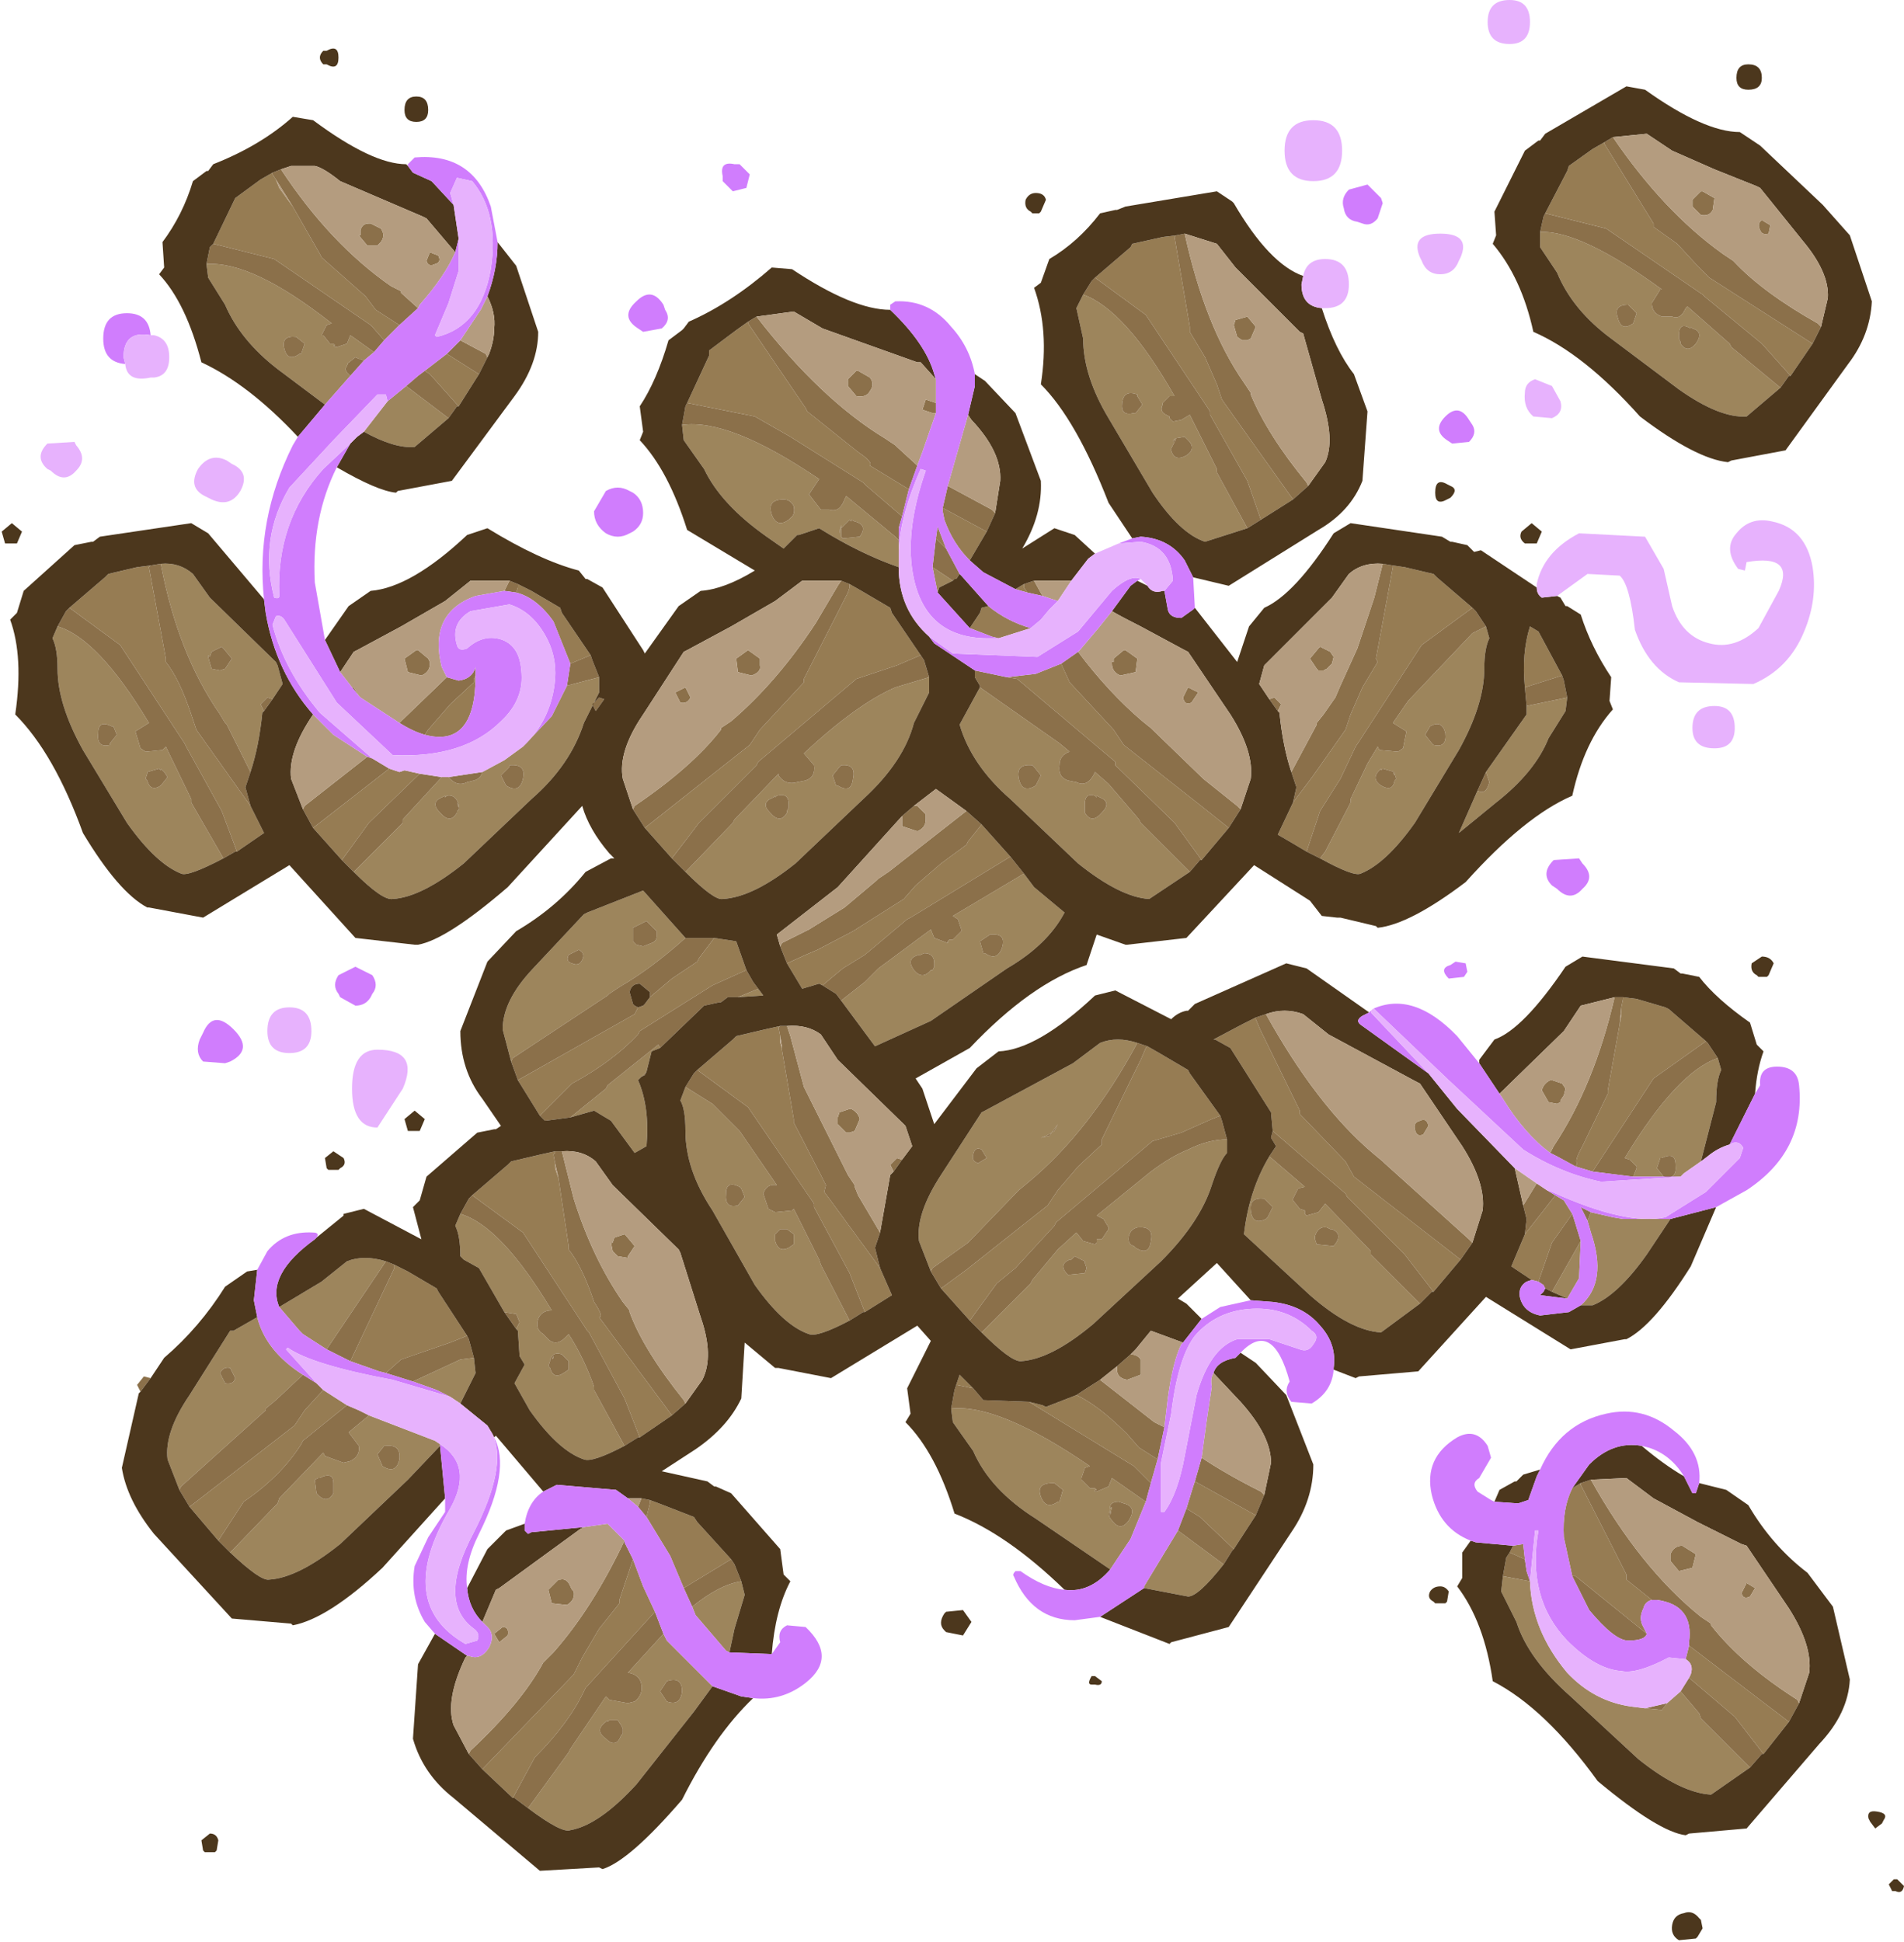 <?xml version="1.0" encoding="UTF-8" standalone="no"?>
<svg xmlns:xlink="http://www.w3.org/1999/xlink" height="57.35px" width="56.25px" xmlns="http://www.w3.org/2000/svg">
  <g transform="matrix(1, 0, 0, 1, 28.1, 28.65)">
    <path d="M24.5 -17.2 L23.5 -16.35 Q22.7 -16.3 21.5 -17.15 L19.5 -18.65 Q18.35 -19.5 17.9 -20.6 L17.4 -21.35 17.4 -21.8 Q18.6 -21.85 21.0 -20.1 L20.95 -20.1 20.7 -19.7 Q20.7 -19.4 21.0 -19.3 L21.3 -19.3 Q21.55 -19.2 21.7 -19.55 L21.75 -19.6 23.0 -18.5 23.05 -18.4 24.5 -17.2 M20.15 -19.1 L20.25 -19.4 20.05 -19.6 20.0 -19.65 Q19.55 -19.65 19.7 -19.25 19.8 -18.85 20.15 -19.1 M8.75 -13.05 L7.5 -12.65 Q6.75 -12.9 5.95 -14.1 L4.65 -16.3 Q3.9 -17.55 3.9 -18.65 L3.7 -19.55 3.9 -19.95 Q5.15 -19.5 6.6 -16.95 L6.45 -16.95 6.25 -16.75 6.25 -16.7 Q6.15 -16.5 6.35 -16.4 L6.45 -16.35 6.45 -16.3 6.55 -16.2 6.8 -16.25 7.05 -16.4 7.85 -14.8 7.85 -14.7 8.75 -13.05 M5.4 -16.45 L5.45 -16.45 5.65 -16.7 5.5 -16.95 5.5 -17.0 Q5.1 -17.15 5.05 -16.75 5.0 -16.35 5.4 -16.45 M6.65 -15.7 L6.6 -15.6 6.5 -15.4 6.5 -15.35 Q6.6 -15.0 6.95 -15.2 7.25 -15.4 7.0 -15.65 L6.9 -15.75 6.6 -15.7 6.65 -15.7 M6.6 -15.6 L6.6 -15.7 6.55 -15.6 6.6 -15.6 M7.05 -2.9 L5.85 -2.1 Q5.0 -2.15 3.75 -3.15 L1.75 -5.05 Q0.6 -6.05 0.25 -7.25 L0.85 -8.35 3.2 -6.7 3.5 -6.45 Q3.2 -6.35 3.2 -6.05 3.15 -5.7 3.45 -5.6 L3.7 -5.55 Q4.0 -5.4 4.2 -5.75 L4.25 -5.85 4.65 -5.5 5.55 -4.45 5.6 -4.35 7.05 -2.9 M15.8 -10.15 L15.9 -9.8 Q15.75 -9.5 15.75 -8.9 15.75 -7.85 15.0 -6.5 L13.7 -4.35 Q12.85 -3.15 12.1 -2.85 11.9 -2.75 10.9 -3.3 L11.05 -3.5 11.75 -4.85 11.8 -4.95 11.8 -5.05 12.3 -6.1 12.6 -6.6 12.65 -6.5 13.2 -6.45 13.35 -6.55 13.45 -7.05 13.05 -7.3 13.5 -7.95 15.4 -9.95 15.8 -10.15 M-1.55 -12.4 L-1.55 -11.9 Q-2.7 -12.3 -3.9 -13.05 L-4.5 -12.85 -4.55 -12.85 -4.95 -12.45 -5.45 -12.8 Q-6.8 -13.75 -7.3 -14.8 L-7.9 -15.65 -7.95 -16.1 Q-6.55 -16.3 -3.9 -14.5 L-4.2 -14.05 -3.85 -13.6 -3.6 -13.6 Q-3.3 -13.5 -3.15 -13.9 L-3.1 -14.0 -1.65 -12.8 -1.55 -12.7 -1.55 -12.4 M0.05 -11.5 L-0.35 -11.3 -0.4 -11.15 -0.55 -11.9 0.05 -11.5 M4.25 -5.15 Q3.95 -5.25 3.95 -4.9 L3.95 -4.8 3.95 -4.7 3.95 -4.65 Q4.15 -4.3 4.45 -4.65 4.75 -4.95 4.4 -5.1 L4.3 -5.15 4.3 -5.1 4.25 -5.15 M2.15 -2.85 L2.45 -2.45 3.35 -1.7 Q2.85 -0.75 1.65 -0.05 L-0.6 1.5 -2.25 2.25 -3.25 0.9 -2.55 0.35 -2.25 0.05 -2.15 -0.05 -0.6 -1.2 -0.5 -0.95 -0.1 -0.8 -0.1 -0.85 -0.05 -0.9 0.05 -0.9 0.3 -1.15 0.3 -1.2 0.2 -1.5 0.05 -1.6 2.15 -2.85 M2.5 -5.45 L2.65 -5.75 2.45 -6.0 2.4 -6.05 Q1.9 -6.1 2.0 -5.65 2.1 -5.2 2.5 -5.45 M1.0 -0.5 Q1.35 -0.25 1.5 -0.65 1.65 -1.1 1.15 -1.05 L0.85 -0.85 0.95 -0.5 1.0 -0.5 M18.2 -8.05 L18.15 -7.65 17.65 -6.85 Q17.25 -5.85 16.1 -4.95 L15.0 -4.05 15.55 -5.3 Q15.8 -5.15 15.9 -5.55 L15.8 -5.85 17.0 -7.55 17.0 -7.8 18.2 -8.05 M13.1 -5.8 L13.1 -5.75 13.05 -5.85 13.1 -5.8 13.1 -5.85 12.75 -5.95 12.7 -5.9 12.7 -5.95 12.65 -5.9 Q12.4 -5.65 12.7 -5.45 13.05 -5.25 13.1 -5.6 L13.15 -5.65 13.1 -5.8 M14.25 -6.65 Q14.65 -6.55 14.6 -7.0 14.5 -7.4 14.15 -7.2 L14.0 -6.95 14.2 -6.7 14.25 -6.65 M21.75 -19.0 Q21.5 -19.1 21.5 -18.75 L21.5 -18.65 21.55 -18.55 21.55 -18.5 Q21.75 -18.2 22.0 -18.5 22.25 -18.85 21.9 -18.95 L21.85 -19.0 21.85 -18.95 21.75 -19.0 M22.65 2.6 L22.75 2.95 Q22.6 3.25 22.6 3.9 L22.15 5.65 21.65 6.0 21.55 6.1 20.35 6.1 20.15 6.1 20.25 5.85 20.25 5.8 20.05 5.6 19.9 5.55 Q21.45 3.0 22.65 2.6 M21.05 6.1 Q21.45 6.2 21.4 5.75 21.4 5.35 21.0 5.55 L20.95 5.55 20.85 5.85 21.05 6.1 M21.25 7.35 L20.55 8.4 Q19.7 9.6 18.95 9.9 L18.6 9.9 Q19.4 9.2 18.9 7.75 L18.8 7.4 18.9 7.15 19.55 7.3 19.85 7.35 19.95 7.35 21.25 7.35 M23.6 23.55 L22.45 24.35 Q21.55 24.3 20.3 23.3 L18.3 21.45 Q17.05 20.35 16.7 19.25 L16.25 18.35 16.3 17.9 17.1 18.05 Q17.15 19.5 18.2 20.75 19.0 21.6 20.1 21.75 L20.5 21.8 21.0 21.85 21.15 21.65 21.55 21.3 22.1 21.95 22.15 22.1 23.6 23.55 M13.85 9.85 L12.7 10.7 Q11.8 10.65 10.6 9.6 L8.65 7.8 Q8.8 6.5 9.4 5.5 L10.45 6.4 10.25 6.45 10.1 6.75 10.1 6.8 10.3 7.05 10.45 7.1 10.45 7.15 10.45 7.2 10.5 7.25 10.85 7.15 11.05 6.9 12.4 8.3 12.4 8.4 13.85 9.85 M11.1 7.6 Q10.85 7.55 10.75 7.85 L10.75 7.95 10.8 8.1 11.3 8.15 Q11.6 7.8 11.25 7.65 L11.2 7.65 11.1 7.6 M5.75 15.7 L5.3 16.8 4.7 17.7 2.5 16.2 Q1.15 15.35 0.65 14.2 L0.05 13.35 0.0 12.95 Q1.4 12.8 4.1 14.65 L3.95 14.7 3.85 15.0 3.85 15.05 4.1 15.3 4.25 15.3 4.3 15.35 4.25 15.35 4.25 15.4 4.3 15.4 4.65 15.25 4.75 15.0 5.75 15.7 M18.6 8.0 L18.55 9.1 18.2 9.7 17.75 9.5 18.6 8.0 M8.15 5.0 L8.15 5.4 Q7.95 5.6 7.7 6.35 7.35 7.45 6.2 8.6 L4.2 10.45 Q2.95 11.5 2.05 11.55 1.75 11.55 0.9 10.7 L2.35 9.25 2.4 9.15 3.15 8.25 3.7 7.75 3.9 8.0 4.25 8.1 4.3 8.05 4.3 8.0 4.3 7.95 4.45 7.95 4.65 7.65 4.65 7.6 4.5 7.35 4.3 7.25 5.9 5.95 Q6.5 5.5 7.0 5.3 7.6 5.0 8.15 5.0 M-0.6 8.9 L-0.95 8.0 Q-1.05 7.2 -0.3 6.05 L0.9 4.2 1.0 4.15 2.3 3.45 3.6 2.75 4.4 2.15 Q4.9 1.95 5.5 2.15 4.1 4.75 2.3 6.25 L2.0 6.5 1.95 6.55 0.5 8.05 -0.55 8.8 -0.6 8.9 M5.6 2.65 L5.55 2.75 5.5 2.85 5.6 2.65 M3.65 8.45 L3.55 8.55 3.5 8.55 Q3.15 8.7 3.45 9.0 L3.95 8.95 4.0 8.8 3.95 8.65 3.95 8.6 3.65 8.45 M3.15 4.55 L3.05 4.75 2.8 4.9 2.65 4.95 2.9 4.9 3.15 4.55 M0.8 5.7 L1.05 5.55 0.9 5.3 Q0.7 5.2 0.65 5.45 0.6 5.65 0.8 5.7 M9.3 7.35 L9.35 7.3 9.5 7.0 9.25 6.75 Q8.8 6.7 8.85 7.1 8.9 7.55 9.3 7.35 M5.45 8.2 Q5.85 8.45 5.9 8.0 6.0 7.55 5.5 7.6 5.3 7.65 5.25 7.85 5.2 8.1 5.4 8.15 L5.45 8.2 M8.05 17.55 Q7.3 18.5 7.0 18.5 L5.7 18.25 5.7 18.2 6.7 16.55 8.05 17.55 M4.7 15.95 Q4.6 16.1 4.75 16.25 5.0 16.6 5.25 16.25 5.5 15.85 5.1 15.75 L4.95 15.7 Q4.65 15.7 4.7 15.95 L4.7 15.9 4.75 15.85 4.7 16.1 4.7 16.05 4.7 15.95 M3.15 15.7 L3.2 15.7 3.3 15.35 3.05 15.15 3.0 15.15 Q2.5 15.15 2.65 15.55 2.8 15.95 3.15 15.7 M-18.5 -16.7 L-19.9 -17.75 Q-21.0 -18.6 -21.45 -19.65 L-21.95 -20.45 -22.0 -20.85 Q-20.65 -20.95 -18.3 -19.1 L-18.45 -19.05 -18.6 -18.75 -18.55 -18.75 -18.35 -18.5 -18.25 -18.5 -18.2 -18.45 -18.25 -18.45 -18.2 -18.4 -18.15 -18.4 -17.85 -18.5 -17.75 -18.75 -17.05 -18.25 -17.35 -18.0 -17.45 -18.05 -17.5 -18.05 -17.6 -18.1 -17.85 -17.9 -17.8 -17.95 -17.9 -17.75 -17.85 -17.65 -17.8 -17.6 -17.75 -17.55 -18.5 -16.7 M-23.35 -12.0 Q-22.8 -12.05 -22.4 -11.7 L-21.9 -11.0 -19.95 -9.1 -19.9 -9.0 -19.75 -8.45 -20.05 -8.0 -20.2 -8.05 -20.4 -7.85 -20.3 -7.65 -20.35 -7.6 Q-20.45 -6.6 -20.7 -5.85 L-21.4 -7.25 -21.45 -7.3 -21.6 -7.55 Q-22.85 -9.35 -23.35 -12.0 M-21.5 -3.3 Q-22.55 -2.75 -22.75 -2.85 -23.5 -3.15 -24.35 -4.35 L-25.65 -6.5 Q-26.4 -7.85 -26.4 -8.9 -26.4 -9.5 -26.55 -9.8 L-26.4 -10.15 Q-25.2 -9.8 -23.7 -7.3 L-24.1 -7.05 -23.95 -6.55 -23.8 -6.45 -23.3 -6.5 -23.2 -6.6 -22.45 -5.05 -22.45 -4.95 -21.5 -3.3 M-21.95 -9.3 L-21.95 -9.25 -21.85 -8.9 -21.6 -8.85 -21.45 -8.9 -21.25 -9.2 -21.5 -9.5 -21.55 -9.55 -21.85 -9.4 -21.9 -9.25 -21.95 -9.3 M-24.85 -6.65 L-24.85 -6.7 -24.65 -6.95 -24.75 -7.2 -24.8 -7.2 Q-25.2 -7.4 -25.2 -7.0 -25.25 -6.55 -24.85 -6.65 M-23.4 -5.95 L-23.75 -5.85 -23.75 -5.8 -23.8 -5.65 -23.75 -5.6 Q-23.65 -5.25 -23.35 -5.45 L-23.15 -5.7 -23.25 -5.85 -23.35 -5.95 -23.35 -5.9 -23.4 -5.95 M-4.8 -13.3 L-4.75 -13.35 Q-4.6 -13.45 -4.65 -13.7 -4.75 -13.9 -4.95 -13.9 -5.45 -13.9 -5.3 -13.45 -5.15 -13.05 -4.8 -13.3 M-3.0 -13.3 L-3.3 -13.0 -3.3 -12.9 -3.25 -13.15 -3.25 -13.1 -3.25 -12.8 -3.2 -12.75 -2.7 -12.8 Q-2.45 -13.15 -2.85 -13.25 L-2.95 -13.3 -2.95 -13.25 -3.0 -13.3 M-14.85 -16.3 L-15.85 -15.45 Q-16.45 -15.4 -17.35 -15.9 L-16.65 -16.8 -16.1 -17.25 -14.85 -16.3 M-19.25 -18.2 L-19.2 -18.2 -19.1 -18.5 -19.35 -18.7 Q-19.8 -18.75 -19.7 -18.35 -19.6 -17.95 -19.25 -18.2 M-10.4 -8.65 L-10.4 -8.2 -10.85 -7.3 Q-11.25 -6.05 -12.4 -5.05 L-14.4 -3.15 Q-15.65 -2.15 -16.5 -2.1 -16.8 -2.05 -17.65 -2.9 L-16.2 -4.35 -16.2 -4.45 -15.05 -5.7 -14.85 -5.7 Q-14.6 -5.4 -14.3 -5.55 L-14.1 -5.6 Q-13.9 -5.65 -13.85 -5.85 L-13.2 -6.2 -12.65 -6.6 -11.8 -7.5 -11.35 -8.4 -10.4 -8.65 M-14.55 -4.85 L-14.55 -4.8 -14.6 -4.95 -14.55 -4.85 -14.55 -4.9 Q-14.65 -5.2 -14.9 -5.15 L-14.95 -5.1 -14.95 -5.15 -15.05 -5.1 Q-15.4 -4.95 -15.1 -4.65 -14.8 -4.3 -14.6 -4.65 L-14.6 -4.7 Q-14.5 -4.75 -14.55 -4.85 M-13.15 -5.45 Q-12.75 -5.2 -12.65 -5.65 -12.55 -6.1 -13.05 -6.05 L-13.05 -6.0 -13.3 -5.75 -13.15 -5.45 M-13.0 2.7 L-13.25 1.75 Q-13.25 0.9 -12.35 -0.05 L-10.85 -1.65 -10.75 -1.7 -9.1 -2.35 -7.85 -0.95 Q-8.85 -0.05 -9.8 0.5 L-10.1 0.7 -10.15 0.75 -12.95 2.6 -13.0 2.7 M-5.7 0.55 L-5.55 0.75 -6.3 0.8 -5.7 0.55 M-8.6 2.3 L-8.85 2.4 -9.0 3.0 -9.15 3.15 -9.25 3.25 Q-8.9 4.05 -9.0 5.2 L-9.35 5.4 -10.05 4.45 -10.55 4.15 -11.25 4.35 -10.2 3.5 -10.15 3.4 -8.65 2.2 -8.6 2.3 M-11.2 -0.2 Q-11.0 -0.1 -10.9 -0.3 -10.8 -0.5 -11.0 -0.6 L-11.3 -0.45 Q-11.4 -0.25 -11.2 -0.2 M-0.65 -8.65 L-0.65 -8.2 -1.1 -7.3 Q-1.4 -6.15 -2.6 -5.05 L-4.6 -3.15 Q-5.85 -2.15 -6.75 -2.1 -7.0 -2.05 -7.85 -2.9 L-6.45 -4.35 -6.4 -4.45 -6.35 -4.5 -5.1 -5.8 -5.1 -5.75 Q-4.9 -5.45 -4.55 -5.55 L-4.3 -5.6 Q-4.0 -5.7 -4.05 -6.05 L-4.35 -6.4 Q-2.8 -7.85 -1.65 -8.35 L-0.65 -8.65 M-9.4 -0.85 L-9.3 -0.75 -9.1 -0.7 -8.85 -0.8 Q-8.7 -0.85 -8.7 -1.0 L-8.7 -1.15 -9.0 -1.45 -9.4 -1.25 -9.4 -0.85 M-5.15 -5.15 L-5.2 -5.1 -5.2 -5.15 -5.25 -5.1 Q-5.65 -4.95 -5.35 -4.65 -5.05 -4.3 -4.85 -4.65 L-4.85 -4.7 -4.8 -4.8 -4.8 -4.9 Q-4.8 -5.25 -5.15 -5.15 M-3.35 -5.45 Q-2.95 -5.2 -2.9 -5.65 -2.8 -6.1 -3.25 -6.05 L-3.3 -6.0 -3.5 -5.75 -3.4 -5.45 -3.35 -5.45 M-0.8 -0.5 L-0.9 -0.45 -0.95 -0.45 Q-1.35 -0.35 -1.1 0.0 -0.85 0.3 -0.6 0.0 L-0.55 0.0 -0.5 -0.1 -0.5 -0.2 Q-0.5 -0.5 -0.8 -0.5 M-3.0 10.35 Q-3.95 10.85 -4.2 10.75 -4.95 10.5 -5.8 9.3 L-7.05 7.1 Q-7.85 5.9 -7.85 4.75 -7.85 4.1 -8.0 3.85 L-7.85 3.45 -7.05 3.95 -6.25 4.75 -5.15 6.35 Q-5.45 6.3 -5.55 6.6 L-5.4 7.05 -5.2 7.15 -4.7 7.1 -4.65 7.05 -3.9 8.55 -3.85 8.7 -3.0 10.35 M-6.3 6.95 L-6.1 6.7 -6.2 6.45 -6.25 6.4 Q-6.65 6.2 -6.65 6.6 -6.7 7.05 -6.3 6.95 M-4.65 7.8 L-4.85 7.65 -5.05 7.65 -5.2 7.8 -5.2 7.85 -5.2 8.0 Q-5.1 8.35 -4.8 8.2 L-4.65 8.1 -4.65 7.8 M-9.65 14.05 Q-10.6 14.55 -10.85 14.45 -11.6 14.2 -12.45 13.0 L-12.9 12.2 -12.6 11.65 -12.75 11.4 -12.8 10.65 -12.85 10.6 -12.75 10.4 -12.85 10.15 -12.9 10.15 -13.2 10.1 -13.95 8.8 -14.4 8.55 -14.5 8.45 Q-14.5 7.85 -14.65 7.55 L-14.5 7.2 Q-13.3 7.55 -11.8 10.05 -12.1 10.05 -12.2 10.3 -12.3 10.6 -12.05 10.75 L-11.95 10.85 Q-11.7 11.15 -11.4 10.85 L-11.3 10.75 Q-10.85 11.45 -10.55 12.3 L-10.55 12.4 -9.65 14.05 M-14.1 11.45 L-14.05 11.9 -14.5 12.8 -14.8 12.6 -15.2 12.4 -15.9 12.15 -14.5 11.5 -14.1 11.45 M-6.2 18.05 L-6.1 18.45 -6.4 19.45 -6.55 20.15 -6.65 20.1 -7.55 19.05 -7.65 18.8 Q-6.85 18.15 -6.2 18.05 M-19.85 9.95 L-18.6 9.2 -17.85 8.6 Q-17.35 8.4 -16.7 8.6 L-18.45 11.2 -19.15 10.75 -19.25 10.65 -19.85 9.95 M-11.3 11.55 L-11.5 11.35 Q-11.75 11.25 -11.85 11.5 L-11.85 11.55 -11.9 11.7 -11.85 11.75 Q-11.75 12.1 -11.45 11.9 L-11.3 11.8 -11.3 11.55 M-11.75 11.4 L-11.75 11.45 -11.8 11.5 -11.75 11.4 M-15.1 14.0 L-15.1 14.05 -16.05 15.05 -18.05 16.95 Q-19.3 17.95 -20.15 18.0 -20.4 18.05 -21.3 17.2 L-19.9 15.75 -19.85 15.6 -18.55 14.25 -18.5 14.35 -17.95 14.55 -17.75 14.5 Q-17.45 14.35 -17.5 14.05 L-17.8 13.65 -17.2 13.15 -15.25 13.9 -15.1 14.0 M-16.8 14.65 Q-16.4 14.9 -16.3 14.45 -16.25 14.0 -16.7 14.05 L-16.75 14.05 -16.95 14.3 -16.8 14.65 M-19.15 11.95 L-19.95 12.7 -20.25 12.95 -20.25 13.0 -22.75 15.25 -22.8 15.35 -23.15 14.45 Q-23.25 13.65 -22.5 12.55 L-21.3 10.65 -21.2 10.65 -20.5 10.25 Q-20.25 11.25 -19.15 11.95 M-18.25 15.15 Q-18.25 14.85 -18.55 14.95 L-18.65 15.0 -18.7 15.0 -18.8 15.05 -18.75 15.45 Q-18.45 15.8 -18.25 15.45 L-18.25 15.4 -18.25 15.15 M-12.5 24.75 L-11.3 23.1 -11.25 23.0 -10.2 21.45 -10.1 21.55 -9.55 21.65 -9.35 21.6 Q-9.1 21.4 -9.15 21.1 -9.2 20.8 -9.55 20.75 L-8.5 19.6 -8.4 19.8 -7.05 21.15 -7.6 21.9 -9.3 24.05 Q-10.4 25.25 -11.25 25.4 -11.5 25.5 -12.5 24.75 M-10.1 22.15 L-10.15 22.2 -10.15 22.15 -10.2 22.2 Q-10.55 22.45 -10.2 22.7 -9.9 23.0 -9.75 22.6 L-9.7 22.55 -9.7 22.4 -9.75 22.3 -9.85 22.15 -10.1 22.15 M-8.4 21.6 Q-8.0 21.75 -7.95 21.3 -7.95 20.85 -8.4 21.0 L-8.6 21.3 -8.4 21.6 M-21.45 12.2 Q-21.2 12.25 -21.15 12.05 L-21.3 11.75 Q-21.5 11.7 -21.6 11.9 L-21.45 12.2" fill="#9d855c" fill-rule="evenodd" stroke="none"/>
    <path d="M25.45 -18.5 L24.8 -17.55 23.95 -18.5 22.25 -19.9 22.2 -19.95 19.35 -21.9 17.55 -22.35 18.2 -23.6 18.25 -23.75 18.95 -24.25 19.3 -24.45 19.3 -24.4 20.75 -22.05 20.75 -21.95 21.45 -21.45 22.05 -20.8 22.4 -20.45 25.45 -18.5 M10.1 -13.9 L9.15 -13.3 8.75 -14.45 7.65 -16.4 7.65 -16.5 5.75 -19.35 4.25 -20.45 5.3 -21.35 5.35 -21.45 6.25 -21.65 6.65 -21.7 6.6 -21.65 7.05 -19.0 7.05 -18.85 7.5 -18.1 7.85 -17.3 8.0 -16.85 10.1 -13.9 M1.05 -12.95 L0.55 -12.1 Q0.05 -12.6 -0.2 -13.3 L-0.25 -13.55 -0.25 -13.65 1.05 -12.95 M1.9 -11.25 L2.15 -11.4 2.15 -11.3 2.25 -11.15 1.9 -11.25 M1.65 -8.65 L2.5 -8.75 3.25 -9.05 3.5 -8.5 4.8 -7.1 5.1 -6.65 7.45 -4.8 8.2 -4.2 7.4 -3.25 6.6 -4.35 4.85 -6.05 4.85 -6.15 1.95 -8.6 1.65 -8.65 M13.05 -11.95 L13.4 -11.9 14.25 -11.7 14.35 -11.6 15.4 -10.7 13.9 -9.6 12.05 -6.75 11.95 -6.6 11.5 -5.65 10.9 -4.7 10.5 -3.5 Q10.0 -3.8 9.65 -4.0 L10.1 -4.95 10.7 -5.75 11.65 -7.1 11.8 -7.55 12.15 -8.35 12.6 -9.1 12.55 -9.2 13.05 -11.9 13.05 -11.95 M2.35 -10.1 L1.4 -9.8 1.2 -9.85 0.55 -10.1 0.85 -10.55 0.9 -10.7 1.1 -10.75 Q1.65 -10.3 2.35 -10.1 M-0.15 -12.45 L-0.45 -12.75 -0.4 -13.1 -0.15 -12.45 M0.9 -4.3 L1.75 -3.35 -1.2 -1.55 -1.3 -1.5 -2.55 -0.45 -3.2 -0.05 -3.8 0.45 -3.9 0.4 -4.4 0.55 -4.85 -0.2 -4.3 -0.45 -3.95 -0.6 -2.9 -1.15 -1.4 -2.1 -1.05 -2.5 -0.3 -3.15 0.45 -3.7 0.5 -3.8 0.9 -4.3 M16.95 -8.35 Q16.85 -9.35 17.1 -10.15 L17.35 -10.0 18.05 -8.7 16.95 -8.35 M19.85 0.8 L20.25 0.85 21.1 1.1 21.2 1.15 22.3 2.1 20.75 3.2 18.95 5.95 18.45 5.8 18.5 5.7 Q18.4 5.65 18.65 5.2 L19.4 3.65 19.4 3.55 19.75 1.6 19.8 1.3 19.8 1.1 19.85 0.85 19.85 0.8 M17.15 9.15 L16.55 8.75 16.95 7.8 17.85 6.65 18.1 6.8 18.35 7.2 17.75 8.05 17.35 9.2 17.15 9.15 M16.6 17.0 L16.9 16.95 16.95 17.4 16.5 17.2 16.6 17.0 M21.7 20.35 L21.8 19.95 24.75 22.2 24.0 23.15 23.15 22.05 21.8 20.9 21.85 20.8 Q21.95 20.5 21.7 20.35 M20.7 18.6 Q20.5 18.65 20.45 18.85 20.3 19.15 20.45 19.4 L20.55 19.6 18.45 17.9 18.35 17.9 18.1 16.75 Q18.05 15.9 18.35 15.3 L18.6 15.15 18.6 15.2 19.95 17.85 19.95 18.0 20.7 18.6 M15.05 8.55 L14.25 9.5 13.4 8.4 11.7 6.7 11.65 6.6 9.5 4.75 9.45 4.2 8.25 2.3 7.8 2.05 7.75 2.05 8.6 1.6 9.0 1.4 9.0 1.45 9.15 1.8 9.2 1.9 9.25 2.0 10.3 4.15 10.3 4.25 11.65 5.65 11.9 6.1 15.05 8.55 M6.1 14.45 L5.9 15.15 5.45 14.7 5.4 14.65 2.3 12.75 2.7 12.85 2.8 12.9 3.7 12.55 Q4.35 12.85 5.2 13.7 L5.55 14.1 6.1 14.45 M5.8 2.25 L6.15 2.45 7.0 2.95 7.05 3.05 7.95 4.3 7.7 4.4 6.8 4.8 5.95 5.05 3.1 7.45 3.05 7.55 1.9 8.8 1.35 9.25 0.55 10.35 -0.3 9.4 0.45 8.85 2.85 6.95 3.15 6.5 3.75 5.8 4.45 5.15 4.45 5.0 5.5 2.85 5.55 2.75 5.6 2.65 5.75 2.3 5.8 2.25 M0.65 12.35 L0.15 12.25 0.25 11.95 0.65 12.35 M9.0 16.1 L8.35 17.1 7.35 16.15 6.95 15.9 7.15 15.25 7.2 15.1 9.0 16.1 M-21.8 -21.45 L-21.15 -22.8 -20.4 -23.35 -20.05 -23.55 -20.05 -23.5 -19.95 -23.35 -19.85 -23.1 -19.45 -22.55 -18.65 -21.15 -18.6 -21.05 -17.3 -19.9 -17.0 -19.5 -16.3 -19.05 -16.75 -18.6 -17.1 -19.0 -17.15 -19.05 -20.0 -21.0 -21.8 -21.45 M-20.7 -4.85 L-20.3 -4.05 -21.1 -3.5 -21.55 -4.7 -22.6 -6.6 -22.65 -6.7 -24.55 -9.6 -26.05 -10.7 -25.0 -11.6 -24.9 -11.7 -24.05 -11.9 -23.65 -11.95 -23.7 -11.9 -23.2 -9.2 -23.2 -9.1 Q-22.8 -8.6 -22.45 -7.55 L-22.3 -7.1 -20.7 -4.85 M-7.8 -16.75 L-7.15 -18.15 -7.15 -18.3 -6.35 -18.9 -6.0 -19.15 -6.0 -19.1 -4.3 -16.6 -4.25 -16.5 -2.75 -15.3 Q-2.3 -15.0 -2.4 -14.9 L-1.25 -14.2 -1.45 -13.4 -2.5 -14.3 -2.6 -14.4 -4.75 -15.75 -5.8 -16.35 -7.8 -16.75 M-13.95 -17.6 L-14.55 -16.65 -15.4 -17.6 -15.55 -17.7 -14.9 -18.2 -13.95 -17.6 M-12.8 -11.4 L-12.4 -11.2 -11.55 -10.7 -11.5 -10.55 -10.65 -9.3 -11.25 -9.05 -11.75 -10.3 Q-12.25 -11.0 -12.85 -11.15 L-12.8 -11.3 -12.8 -11.4 M-18.0 -3.25 L-18.85 -4.2 -16.6 -5.95 -16.3 -5.85 -16.15 -5.9 -15.7 -5.8 -17.2 -4.35 -18.0 -3.25 M-15.55 -6.95 L-15.45 -7.1 -14.8 -7.85 -14.1 -8.5 -14.1 -8.6 -14.05 -8.7 Q-14.05 -6.55 -15.55 -6.95 M-7.0 -0.95 L-6.35 -0.85 -6.05 0.0 -7.05 0.45 -9.2 1.8 -9.25 1.9 Q-10.0 2.7 -11.2 3.35 L-12.15 4.3 -12.8 3.25 -9.35 1.3 -9.25 1.1 -9.1 1.05 -9.05 1.0 -8.9 0.8 -8.25 0.25 -7.5 -0.25 -7.45 -0.35 -7.0 -0.95 M-3.0 -11.4 L-2.65 -11.2 -1.8 -10.7 -1.75 -10.55 -0.9 -9.3 -1.6 -9.0 -2.8 -8.6 -5.7 -6.15 -5.75 -6.05 -7.45 -4.35 -7.6 -4.15 -8.25 -3.3 -9.05 -4.2 -5.95 -6.65 -5.65 -7.1 -4.35 -8.5 -4.35 -8.6 -3.05 -11.15 -3.0 -11.3 -3.0 -11.4 M-5.0 2.35 L-4.65 4.4 -4.65 4.5 -3.85 6.05 -3.7 6.35 -3.75 6.55 -3.6 6.75 -2.1 8.8 -1.75 9.6 -2.55 10.1 -3.0 8.95 -4.05 7.0 -4.05 6.9 -6.0 4.05 -7.5 2.95 -6.45 2.05 -6.35 1.95 -5.5 1.75 -5.05 1.65 -5.1 1.7 -5.05 1.95 -5.05 2.15 -5.0 2.3 -5.0 2.35 M-8.25 13.15 L-9.2 13.8 -9.65 12.65 -10.7 10.7 -10.75 10.65 -12.65 7.75 -14.15 6.65 -13.1 5.75 -13.0 5.65 -12.15 5.45 -11.7 5.35 -11.7 5.4 -11.75 5.45 -11.7 5.7 -11.7 5.85 -11.6 6.15 -11.3 8.15 -11.3 8.25 Q-10.9 8.75 -10.55 9.8 -10.25 10.25 -10.4 10.25 L-8.25 13.15 M-16.45 8.7 L-16.05 8.9 -15.2 9.4 -15.15 9.5 -14.3 10.8 -14.8 11.0 -16.25 11.5 -16.7 11.9 -16.9 11.85 -17.75 11.55 -16.45 8.8 -16.45 8.7 M-8.9 15.65 L-8.5 15.8 -7.6 16.15 -7.5 16.3 -6.5 17.4 -7.9 18.25 -8.3 17.3 -9.0 16.15 -8.9 15.75 -8.9 15.65 M-18.55 12.4 L-17.85 12.85 -19.15 13.9 -19.2 14.0 Q-19.8 14.95 -20.9 15.7 L-21.65 16.85 -22.5 15.85 -19.4 13.45 -19.1 13.0 -18.55 12.4 M-13.85 23.6 L-11.15 20.8 -10.9 20.3 -10.4 19.45 -9.8 18.7 -9.8 18.6 -9.4 17.4 -9.1 18.2 -8.75 18.95 -10.8 21.2 -10.85 21.3 Q-11.3 22.25 -12.3 23.25 L-12.95 24.45 -13.85 23.6" fill="#967c53" fill-rule="evenodd" stroke="none"/>
    <path d="M19.3 -24.45 L19.55 -24.6 Q21.05 -22.4 22.8 -21.15 L23.1 -20.95 23.15 -20.9 Q24.0 -20.0 25.6 -19.1 L25.7 -19.0 25.45 -18.5 22.4 -20.45 22.05 -20.8 21.45 -21.45 20.75 -21.95 20.75 -22.05 19.3 -24.4 19.3 -24.45 M24.8 -17.55 L24.75 -17.55 24.5 -17.2 23.05 -18.4 23.0 -18.5 21.75 -19.6 21.7 -19.55 Q21.55 -19.2 21.3 -19.3 L21.0 -19.3 Q20.7 -19.4 20.7 -19.7 L20.95 -20.1 21.0 -20.1 Q18.6 -21.85 17.4 -21.8 L17.5 -22.25 17.55 -22.35 19.35 -21.9 22.2 -19.95 22.25 -19.9 23.95 -18.5 24.8 -17.55 M20.15 -19.1 Q19.8 -18.85 19.7 -19.25 19.55 -19.65 20.0 -19.65 L20.05 -19.6 20.25 -19.4 20.15 -19.1 M10.55 -14.3 L10.1 -13.9 8.0 -16.85 7.85 -17.3 7.5 -18.1 7.05 -18.85 7.05 -19.0 6.6 -21.65 6.65 -21.7 6.9 -21.75 Q7.5 -19.0 8.65 -17.35 L8.85 -17.05 8.85 -17.0 Q9.35 -15.8 10.5 -14.4 L10.55 -14.3 M9.15 -13.3 L8.75 -13.05 7.85 -14.7 7.85 -14.8 7.05 -16.4 6.8 -16.25 6.55 -16.2 6.45 -16.3 6.45 -16.35 6.35 -16.4 Q6.15 -16.5 6.25 -16.7 L6.25 -16.75 6.45 -16.95 6.6 -16.95 Q5.15 -19.5 3.9 -19.95 L4.15 -20.35 4.25 -20.45 5.75 -19.35 7.65 -16.5 7.65 -16.4 8.75 -14.45 9.15 -13.3 M-23.95 12.45 L-24.05 12.25 -23.85 12.0 -23.65 12.05 -23.95 12.45 M8.35 -19.05 L8.4 -19.2 8.75 -19.3 9.0 -19.0 8.85 -18.65 8.75 -18.6 8.6 -18.6 8.45 -18.7 8.35 -19.05 M1.3 -13.5 L1.05 -12.95 -0.25 -13.65 -0.1 -14.3 1.2 -13.6 1.3 -13.5 M2.15 -11.4 L2.45 -11.5 2.7 -11.05 2.25 -11.15 2.15 -11.3 2.15 -11.4 M6.6 -15.6 L6.55 -15.6 6.6 -15.7 6.6 -15.6 6.65 -15.7 6.6 -15.7 6.9 -15.75 7.0 -15.65 Q7.25 -15.4 6.95 -15.2 6.6 -15.0 6.5 -15.35 L6.5 -15.4 6.6 -15.6 M5.4 -16.45 Q5.0 -16.35 5.05 -16.75 5.1 -17.15 5.5 -17.0 L5.5 -16.95 5.65 -16.7 5.45 -16.45 5.4 -16.45 M0.7 -8.85 L1.65 -8.65 1.95 -8.6 4.85 -6.15 4.85 -6.05 6.6 -4.35 7.4 -3.25 7.35 -3.25 7.05 -2.9 5.6 -4.35 5.55 -4.45 4.65 -5.5 4.25 -5.85 4.2 -5.75 Q4.0 -5.4 3.7 -5.55 L3.45 -5.6 Q3.15 -5.7 3.2 -6.05 3.2 -6.35 3.5 -6.45 L3.2 -6.7 0.85 -8.35 0.85 -8.4 0.7 -8.65 0.7 -8.85 M3.25 -9.05 L3.75 -9.4 Q4.65 -8.2 5.65 -7.35 L5.9 -7.15 5.95 -7.1 7.45 -5.65 8.45 -4.85 8.55 -4.75 8.2 -4.2 7.45 -4.8 5.1 -6.65 4.8 -7.1 3.5 -8.5 3.25 -9.05 M7.1 -7.9 Q6.9 -7.8 6.85 -8.05 L7.0 -8.35 7.3 -8.2 7.1 -7.9 M4.75 -9.1 L4.8 -9.1 4.8 -9.2 5.1 -9.45 5.15 -9.45 5.5 -9.2 5.45 -8.8 5.0 -8.7 Q4.75 -8.8 4.75 -9.05 L4.75 -9.1 M9.65 -7.65 L9.4 -8.0 9.55 -8.05 9.75 -7.85 9.65 -7.65 M12.75 -12.0 L13.05 -11.95 13.05 -11.9 12.55 -9.2 12.6 -9.1 12.15 -8.35 11.8 -7.55 11.65 -7.1 10.7 -5.75 10.1 -4.95 10.2 -5.4 10.05 -5.85 10.8 -7.25 10.8 -7.3 11.0 -7.55 11.35 -8.05 11.5 -8.4 12.0 -9.5 12.5 -11.0 12.75 -12.0 M15.4 -10.7 L15.5 -10.6 15.8 -10.15 15.4 -9.95 13.5 -7.95 13.05 -7.3 13.45 -7.05 13.35 -6.55 13.2 -6.45 12.65 -6.5 12.6 -6.6 12.3 -6.1 11.8 -5.05 11.8 -4.95 11.75 -4.85 11.05 -3.5 10.9 -3.3 10.5 -3.5 10.9 -4.7 11.5 -5.65 11.95 -6.6 12.05 -6.75 13.9 -9.6 15.4 -10.7 M0.25 -11.7 L0.15 -11.55 0.1 -11.55 0.05 -11.5 -0.55 -11.9 -0.45 -12.75 -0.15 -12.45 0.25 -11.7 M4.25 -5.15 L4.3 -5.1 4.3 -5.15 4.4 -5.1 Q4.75 -4.95 4.45 -4.65 4.15 -4.3 3.95 -4.65 L3.95 -4.7 3.95 -4.8 3.95 -4.9 Q3.95 -5.25 4.25 -5.15 M0.45 -4.7 L0.9 -4.3 0.5 -3.8 0.45 -3.7 -0.3 -3.15 -1.05 -2.5 -1.4 -2.1 -2.9 -1.15 -3.95 -0.6 -4.3 -0.45 -4.85 -0.2 -5.05 -0.7 -5.0 -0.8 -4.2 -1.2 -3.15 -1.85 -2.2 -2.65 -2.15 -2.7 -1.85 -2.9 0.45 -4.7 M1.75 -3.35 L2.15 -2.85 0.05 -1.6 0.2 -1.5 0.3 -1.2 0.3 -1.15 0.05 -0.9 -0.05 -0.9 -0.1 -0.85 -0.1 -0.8 -0.5 -0.95 -0.6 -1.2 -2.15 -0.05 -2.25 0.05 -2.55 0.35 -3.25 0.9 -3.4 0.7 -3.8 0.45 -3.2 -0.05 -2.55 -0.45 -1.3 -1.5 -1.2 -1.55 1.75 -3.35 M-1.45 -4.55 L-1.1 -4.85 -1.05 -4.85 -1.0 -4.85 -0.75 -4.6 -0.75 -4.45 Q-0.75 -4.2 -1.0 -4.1 L-1.45 -4.25 -1.45 -4.55 M2.5 -5.45 Q2.1 -5.2 2.0 -5.65 1.9 -6.1 2.4 -6.05 L2.45 -6.0 2.65 -5.75 2.5 -5.45 M1.0 -0.5 L0.95 -0.5 0.85 -0.85 1.15 -1.05 Q1.65 -1.1 1.5 -0.65 1.35 -0.25 1.0 -0.5 M18.05 -8.7 L18.1 -8.55 18.2 -8.05 17.0 -7.8 16.95 -8.35 18.05 -8.7 M15.55 -5.3 L15.8 -5.85 15.9 -5.55 Q15.8 -5.15 15.55 -5.3 M10.8 -8.9 L10.6 -9.2 10.85 -9.5 10.9 -9.55 11.2 -9.4 11.3 -9.25 11.25 -9.05 11.1 -8.9 11.0 -8.85 10.85 -8.85 10.8 -8.9 M14.25 -6.65 L14.2 -6.7 14.0 -6.95 14.15 -7.2 Q14.5 -7.4 14.6 -7.0 14.65 -6.55 14.25 -6.65 M13.1 -5.8 L13.15 -5.65 13.1 -5.6 Q13.05 -5.25 12.7 -5.45 12.4 -5.65 12.65 -5.9 L12.7 -5.95 12.7 -5.9 12.75 -5.95 13.1 -5.85 13.1 -5.8 13.05 -5.85 13.1 -5.75 13.1 -5.8 M22.15 -22.3 L21.9 -22.55 21.9 -22.75 22.15 -23.0 22.2 -23.0 22.55 -22.8 22.5 -22.45 Q22.4 -22.25 22.15 -22.3 M24.15 -21.75 Q23.95 -21.7 23.9 -21.85 23.8 -22.05 23.95 -22.15 L24.2 -22.0 24.15 -21.75 M21.75 -19.0 L21.85 -18.95 21.85 -19.0 21.9 -18.95 Q22.25 -18.85 22.0 -18.5 21.75 -18.2 21.55 -18.5 L21.55 -18.55 21.5 -18.65 21.5 -18.75 Q21.5 -19.1 21.75 -19.0 M22.3 2.1 L22.35 2.15 22.65 2.6 Q21.45 3.0 19.9 5.55 L20.05 5.6 20.25 5.8 20.25 5.85 20.15 6.1 18.95 5.95 20.75 3.2 22.3 2.1 M21.05 6.1 L20.85 5.85 20.95 5.55 21.0 5.55 Q21.4 5.35 21.4 5.75 21.45 6.2 21.05 6.1 M16.95 7.8 L17.0 7.35 16.9 6.95 17.3 6.3 17.6 6.5 17.85 6.65 16.95 7.8 M16.95 17.4 L17.0 17.75 17.1 18.05 16.3 17.9 16.4 17.35 16.5 17.2 16.95 17.4 M21.8 19.95 L21.8 19.85 Q21.95 18.75 20.85 18.6 L20.7 18.6 19.95 18.0 19.95 17.85 18.6 15.2 18.6 15.15 18.9 15.05 Q20.35 17.65 22.15 19.1 L22.45 19.3 22.45 19.35 Q23.35 20.5 25.0 21.55 L25.05 21.65 24.75 22.2 21.8 19.95 M20.55 19.6 Q20.5 19.8 20.0 19.8 19.6 19.8 18.85 18.9 L18.35 17.9 18.45 17.9 20.55 19.6 M24.0 23.15 L23.95 23.15 23.6 23.55 22.15 22.1 22.1 21.95 21.55 21.3 21.8 20.9 23.15 22.05 24.0 23.15 M21.5 17.75 L21.25 17.45 21.25 17.25 Q21.35 17.0 21.6 17.0 L22.0 17.25 21.9 17.65 21.5 17.75 M23.6 18.5 Q23.4 18.6 23.35 18.4 L23.5 18.1 23.75 18.25 23.6 18.5 M21.15 21.65 L21.0 21.85 20.5 21.8 21.15 21.65 M19.8 1.1 L19.75 1.6 19.4 3.55 19.4 3.65 18.65 5.2 Q18.4 5.65 18.5 5.7 L18.45 5.8 17.9 5.5 17.7 5.4 17.8 5.2 Q19.0 3.4 19.6 0.8 L19.85 0.8 19.85 0.85 19.8 1.1 M18.0 3.85 L18.0 3.9 17.9 3.95 17.65 3.9 17.45 3.55 Q17.5 3.35 17.7 3.25 L17.75 3.25 18.05 3.35 18.15 3.5 18.1 3.7 18.0 3.85 M15.4 8.05 L15.05 8.55 11.9 6.1 11.65 5.65 10.3 4.25 10.3 4.15 9.25 2.0 9.15 1.8 9.0 1.45 9.0 1.4 9.3 1.3 Q10.8 4.0 12.45 5.4 L12.75 5.65 12.8 5.7 15.3 7.95 15.4 8.05 M14.25 9.5 L14.2 9.5 13.85 9.85 12.4 8.4 12.4 8.3 11.05 6.9 10.85 7.15 10.5 7.25 10.45 7.2 10.45 7.15 10.45 7.1 10.3 7.05 10.1 6.8 10.1 6.75 10.25 6.45 10.45 6.4 9.4 5.5 9.6 5.2 9.45 4.95 9.5 4.75 11.65 6.6 11.7 6.7 13.4 8.4 14.25 9.5 M13.95 4.85 Q13.75 4.95 13.7 4.7 13.65 4.5 13.85 4.45 14.05 4.35 14.1 4.6 L13.95 4.85 M11.1 7.6 L11.2 7.65 11.25 7.65 Q11.6 7.8 11.3 8.15 L10.8 8.1 10.75 7.95 10.75 7.85 Q10.85 7.55 11.1 7.6 M6.3 13.5 L6.1 14.45 5.55 14.1 5.2 13.7 Q4.35 12.85 3.7 12.55 4.0 12.35 4.4 12.1 L6.0 13.35 6.3 13.5 M5.9 15.15 L5.75 15.7 4.75 15.0 4.65 15.25 4.3 15.4 4.25 15.4 4.25 15.35 4.3 15.35 4.25 15.3 4.1 15.3 3.85 15.05 3.85 15.0 3.95 14.7 4.1 14.65 Q1.4 12.8 0.0 12.95 L0.1 12.4 0.15 12.25 0.65 12.35 0.95 12.7 2.3 12.75 5.4 14.65 5.45 14.7 5.9 15.15 M18.9 7.15 L18.8 7.4 18.6 7.0 18.9 7.15 M18.35 7.2 L18.4 7.35 18.6 8.0 17.75 9.5 17.55 9.4 17.5 9.3 17.35 9.2 17.75 8.05 18.35 7.2 M5.5 2.15 L5.8 2.25 5.75 2.3 5.6 2.65 5.5 2.85 4.45 5.0 4.45 5.15 3.75 5.8 3.15 6.5 2.85 6.95 0.45 8.85 -0.3 9.4 -0.6 8.9 -0.55 8.8 0.5 8.05 1.95 6.55 2.0 6.5 2.3 6.25 Q4.1 4.75 5.5 2.15 M7.95 4.3 L8.0 4.45 8.15 5.0 Q7.6 5.0 7.0 5.3 6.5 5.5 5.9 5.95 L4.3 7.25 4.5 7.35 4.65 7.6 4.65 7.65 4.45 7.95 4.3 7.95 4.3 8.0 4.3 8.05 4.25 8.1 3.9 8.0 3.7 7.75 3.15 8.25 2.4 9.15 2.35 9.25 0.9 10.7 0.55 10.35 1.35 9.25 1.9 8.8 3.05 7.55 3.1 7.45 5.95 5.05 6.8 4.8 7.7 4.4 7.95 4.3 M0.8 5.7 Q0.6 5.65 0.65 5.45 0.7 5.2 0.9 5.3 L1.05 5.55 0.8 5.7 M3.15 4.55 L2.9 4.9 2.65 4.95 2.8 4.9 3.05 4.75 3.15 4.55 M3.65 8.45 L3.95 8.6 3.95 8.65 4.0 8.8 3.95 8.95 3.45 9.0 Q3.15 8.7 3.5 8.55 L3.55 8.55 3.65 8.45 M4.9 11.7 L5.3 11.35 Q5.5 11.35 5.6 11.5 L5.6 11.95 5.2 12.1 Q4.9 12.05 4.9 11.8 L4.9 11.75 4.9 11.7 M9.3 7.35 Q8.9 7.55 8.85 7.1 8.8 6.7 9.25 6.75 L9.5 7.0 9.35 7.3 9.3 7.35 M5.45 8.2 L5.4 8.15 Q5.2 8.1 5.25 7.85 5.3 7.65 5.5 7.6 6.0 7.55 5.9 8.0 5.85 8.45 5.45 8.2 M9.25 15.5 L9.0 16.1 7.2 15.1 7.4 14.4 Q8.15 14.9 9.15 15.4 L9.25 15.5 M8.35 17.1 L8.3 17.15 8.05 17.55 6.7 16.55 6.95 15.9 7.35 16.15 8.35 17.1 M3.15 15.7 Q2.8 15.95 2.65 15.55 2.5 15.15 3.0 15.15 L3.05 15.15 3.3 15.35 3.2 15.7 3.15 15.7 M4.7 15.95 L4.7 16.05 4.7 16.1 4.75 15.85 4.7 15.9 4.7 15.95 Q4.65 15.7 4.95 15.7 L5.1 15.75 Q5.5 15.85 5.25 16.25 5.0 16.6 4.75 16.25 4.6 16.1 4.7 15.95 M-20.05 -23.55 L-19.8 -23.65 Q-18.35 -21.45 -16.55 -20.2 L-16.25 -20.05 -16.25 -20.0 -15.75 -19.55 -16.3 -19.05 -17.0 -19.5 -17.3 -19.9 -18.6 -21.05 -18.65 -21.15 -19.45 -22.55 -19.95 -23.35 -20.05 -23.5 -20.05 -23.55 M-22.0 -20.85 L-21.9 -21.35 -21.8 -21.45 -20.0 -21.0 -17.15 -19.05 -17.1 -19.0 -16.75 -18.6 -17.05 -18.25 -17.75 -18.75 -17.85 -18.5 -18.15 -18.4 -18.2 -18.4 -18.25 -18.45 -18.2 -18.45 -18.25 -18.5 -18.35 -18.5 -18.55 -18.75 -18.6 -18.75 -18.45 -19.05 -18.3 -19.1 Q-20.65 -20.95 -22.0 -20.85 M-20.05 -8.0 L-20.3 -7.65 -20.4 -7.85 -20.2 -8.05 -20.05 -8.0 M-20.7 -5.85 L-20.85 -5.4 -20.7 -4.85 -22.3 -7.1 -22.45 -7.55 Q-22.8 -8.6 -23.2 -9.1 L-23.2 -9.2 -23.7 -11.9 -23.65 -11.95 -23.35 -12.0 Q-22.85 -9.35 -21.6 -7.55 L-21.45 -7.3 -21.4 -7.25 -20.7 -5.85 M-21.1 -3.5 L-21.15 -3.5 -21.5 -3.3 -22.45 -4.95 -22.45 -5.05 -23.2 -6.6 -23.3 -6.5 -23.8 -6.45 -23.95 -6.55 -24.1 -7.05 -23.7 -7.3 Q-25.2 -9.8 -26.4 -10.15 L-26.15 -10.6 -26.05 -10.7 -24.55 -9.6 -22.65 -6.7 -22.6 -6.6 -21.55 -4.7 -21.1 -3.5 M-21.95 -9.3 L-21.9 -9.25 -21.85 -9.4 -21.55 -9.55 -21.5 -9.5 -21.25 -9.2 -21.45 -8.9 -21.6 -8.85 -21.85 -8.9 -21.95 -9.25 -21.95 -9.3 M-24.85 -6.65 Q-25.25 -6.55 -25.2 -7.0 -25.2 -7.4 -24.8 -7.2 L-24.75 -7.2 -24.65 -6.95 -24.85 -6.7 -24.85 -6.65 M-23.4 -5.95 L-23.35 -5.9 -23.35 -5.95 -23.25 -5.85 -23.15 -5.7 -23.35 -5.45 Q-23.65 -5.25 -23.75 -5.6 L-23.8 -5.65 -23.75 -5.8 -23.75 -5.85 -23.4 -5.95 M-6.0 -19.15 L-5.75 -19.3 Q-3.85 -16.85 -1.95 -15.7 L-1.65 -15.5 -1.6 -15.45 -1.0 -14.9 -1.25 -14.2 -2.4 -14.9 Q-2.3 -15.0 -2.75 -15.3 L-4.25 -16.5 -4.3 -16.6 -6.0 -19.1 -6.0 -19.15 M-0.45 -16.45 L-0.55 -16.45 -0.85 -16.55 -0.75 -16.85 -0.45 -16.75 -0.45 -16.7 -0.45 -16.45 M-7.95 -16.1 L-7.85 -16.65 -7.8 -16.75 -5.8 -16.35 -4.75 -15.75 -2.6 -14.4 -2.5 -14.3 -1.45 -13.4 -1.55 -13.05 -1.55 -12.7 -1.65 -12.8 -3.1 -14.0 -3.15 -13.9 Q-3.3 -13.5 -3.6 -13.6 L-3.85 -13.6 -4.2 -14.05 -3.9 -14.5 Q-6.55 -16.3 -7.95 -16.1 M-3.05 -17.25 L-3.05 -17.45 -2.8 -17.7 -2.75 -17.7 -2.4 -17.5 Q-2.25 -17.3 -2.4 -17.1 -2.5 -16.9 -2.8 -16.95 L-3.05 -17.25 M-3.0 -13.3 L-2.95 -13.25 -2.95 -13.3 -2.85 -13.25 Q-2.45 -13.15 -2.7 -12.8 L-3.2 -12.75 -3.25 -12.8 -3.25 -13.1 -3.25 -13.15 -3.3 -12.9 -3.3 -13.0 -3.0 -13.3 M-4.8 -13.3 Q-5.15 -13.05 -5.3 -13.45 -5.45 -13.9 -4.95 -13.9 -4.75 -13.9 -4.65 -13.7 -4.6 -13.45 -4.75 -13.35 L-4.8 -13.3 M-13.7 -18.1 L-13.95 -17.6 -14.9 -18.2 -14.5 -18.6 -13.75 -18.2 -13.7 -18.1 M-14.55 -16.65 L-14.6 -16.65 -14.85 -16.3 -16.1 -17.25 -15.75 -17.55 -15.55 -17.7 -15.4 -17.6 -14.55 -16.65 M-15.25 -20.85 Q-15.45 -20.75 -15.5 -20.95 L-15.4 -21.2 -15.15 -21.1 Q-15.05 -20.9 -15.25 -20.85 M-17.5 -21.7 L-17.45 -21.7 -17.45 -21.85 Q-17.4 -22.05 -17.2 -22.05 L-17.15 -22.05 -16.85 -21.9 Q-16.7 -21.7 -16.85 -21.5 L-16.95 -21.4 -17.1 -21.4 -17.15 -21.4 -17.25 -21.4 -17.5 -21.7 M-17.75 -17.55 L-17.8 -17.6 -17.85 -17.65 -17.9 -17.75 -17.8 -17.95 -17.85 -17.9 -17.6 -18.1 -17.5 -18.05 -17.45 -18.05 -17.35 -18.0 -17.75 -17.55 M-19.25 -18.2 Q-19.6 -17.95 -19.7 -18.35 -19.8 -18.75 -19.35 -18.7 L-19.1 -18.5 -19.2 -18.2 -19.25 -18.2 M-10.65 -9.3 L-10.6 -9.15 -10.4 -8.65 -11.35 -8.4 -11.25 -9.05 -10.65 -9.3 M-17.65 -2.9 L-18.0 -3.25 -17.2 -4.35 -15.7 -5.8 -15.05 -5.7 -16.2 -4.45 -16.2 -4.35 -17.65 -2.9 M-18.85 -4.2 L-19.15 -4.75 -19.1 -4.85 -17.25 -6.3 -17.1 -6.25 -16.6 -5.95 -18.85 -4.2 M-13.2 -11.2 L-13.05 -11.5 -12.8 -11.4 -12.8 -11.3 -12.85 -11.15 -13.2 -11.2 M-17.7 -8.35 L-17.65 -8.35 -17.5 -8.1 -17.7 -8.35 M-16.3 -7.3 L-16.25 -7.35 -14.9 -8.65 -14.55 -8.55 Q-14.15 -8.6 -14.05 -8.95 L-14.05 -8.7 -14.1 -8.6 -14.1 -8.5 -14.8 -7.85 -15.45 -7.1 -15.55 -6.95 Q-15.9 -7.05 -16.3 -7.3 M-14.85 -5.7 L-13.85 -5.85 Q-13.9 -5.65 -14.1 -5.6 L-14.3 -5.55 Q-14.6 -5.4 -14.85 -5.7 M-10.4 -8.05 L-10.25 -8.0 -10.5 -7.65 -10.6 -7.85 -10.4 -8.05 M-15.4 -9.1 L-15.4 -9.05 Q-15.4 -8.8 -15.65 -8.7 L-16.05 -8.8 -16.15 -9.2 -15.8 -9.45 -15.75 -9.45 -15.45 -9.2 -15.4 -9.1 M-13.15 -5.45 L-13.3 -5.75 -13.05 -6.0 -13.05 -6.05 Q-12.55 -6.1 -12.65 -5.65 -12.75 -5.2 -13.15 -5.45 M-14.55 -4.85 Q-14.5 -4.75 -14.6 -4.7 L-14.6 -4.65 Q-14.8 -4.3 -15.1 -4.65 -15.4 -4.95 -15.05 -5.1 L-14.95 -5.15 -14.95 -5.1 -14.9 -5.15 Q-14.65 -5.2 -14.55 -4.9 L-14.55 -4.85 -14.6 -4.95 -14.55 -4.8 -14.55 -4.85 M-7.85 -0.95 L-7.0 -0.95 -7.45 -0.35 -7.5 -0.25 -8.25 0.25 -8.9 0.8 -8.9 0.65 -9.2 0.4 Q-9.45 0.4 -9.5 0.65 L-9.4 1.0 -9.35 1.05 -9.25 1.1 -9.35 1.3 -12.8 3.25 -13.0 2.7 -12.95 2.6 -10.15 0.75 -10.1 0.7 -9.8 0.5 Q-8.85 -0.05 -7.85 -0.95 M-6.05 0.0 L-5.85 0.35 -5.7 0.55 -6.3 0.8 -6.6 0.8 -6.8 0.95 -6.85 0.95 -7.3 1.05 -8.6 2.3 -8.65 2.2 -10.15 3.4 -10.2 3.5 -11.25 4.35 -12.0 4.45 -12.1 4.35 -12.15 4.3 -11.2 3.35 Q-10.0 2.7 -9.25 1.9 L-9.2 1.8 -7.05 0.45 -6.05 0.0 M-9.0 3.0 L-9.05 3.1 -9.15 3.15 -9.0 3.0 M-11.2 -0.2 Q-11.4 -0.25 -11.3 -0.45 L-11.0 -0.6 Q-10.8 -0.5 -10.9 -0.3 -11.0 -0.1 -11.2 -0.2 M-0.9 -9.3 L-0.8 -9.15 -0.65 -8.65 -1.65 -8.35 Q-2.8 -7.85 -4.35 -6.4 L-4.05 -6.05 Q-4.0 -5.7 -4.3 -5.6 L-4.55 -5.55 Q-4.9 -5.45 -5.1 -5.75 L-5.1 -5.8 -6.35 -4.5 -6.4 -4.45 -6.45 -4.35 -7.85 -2.9 -8.2 -3.25 -8.25 -3.3 -7.6 -4.15 -7.45 -4.35 -5.75 -6.05 -5.7 -6.15 -2.8 -8.6 -1.6 -9.0 -0.9 -9.3 M-9.05 -4.2 L-9.4 -4.75 -9.35 -4.85 Q-7.65 -6.0 -6.8 -7.1 L-6.8 -7.15 -6.5 -7.35 Q-5.15 -8.5 -4.0 -10.25 L-3.35 -11.35 -3.25 -11.5 -3.0 -11.4 -3.0 -11.3 -3.05 -11.15 -4.35 -8.6 -4.35 -8.5 -5.65 -7.1 -5.95 -6.65 -9.05 -4.2 M-8.0 -7.9 L-8.15 -8.2 -7.85 -8.35 -7.7 -8.05 Q-7.8 -7.85 -8.0 -7.9 M-5.65 -9.05 L-5.65 -9.0 Q-5.6 -8.8 -5.9 -8.7 L-6.3 -8.8 -6.35 -9.2 -6.0 -9.45 -5.65 -9.2 -5.65 -9.05 M-5.15 -5.15 Q-4.8 -5.25 -4.8 -4.9 L-4.8 -4.8 -4.85 -4.7 -4.85 -4.65 Q-5.05 -4.3 -5.35 -4.65 -5.65 -4.95 -5.25 -5.1 L-5.2 -5.15 -5.2 -5.1 -5.15 -5.15 M-9.4 -0.85 L-9.4 -1.25 -9.0 -1.45 -8.7 -1.15 -8.7 -1.0 Q-8.7 -0.85 -8.85 -0.8 L-9.1 -0.7 -9.3 -0.75 -9.4 -0.85 M-3.35 -5.45 L-3.4 -5.45 -3.5 -5.75 -3.3 -6.0 -3.25 -6.05 Q-2.8 -6.1 -2.9 -5.65 -2.95 -5.2 -3.35 -5.45 M-0.8 -0.5 Q-0.5 -0.5 -0.5 -0.2 L-0.5 -0.1 -0.55 0.0 -0.6 0.0 Q-0.85 0.3 -1.1 0.0 -1.35 -0.35 -0.95 -0.45 L-0.9 -0.45 -0.8 -0.5 M-5.0 2.35 L-5.0 2.25 -5.05 1.95 -5.1 1.7 -5.05 1.65 -4.85 1.65 -4.75 1.95 -4.35 3.45 -3.05 6.05 -2.85 6.35 -2.85 6.4 -2.75 6.65 -2.1 7.75 -2.25 8.2 -2.1 8.8 -3.6 6.75 -3.75 6.55 -3.7 6.35 -3.85 6.05 -4.65 4.5 -4.65 4.4 -5.0 2.35 M-1.45 5.6 L-1.7 5.95 -1.8 5.75 -1.6 5.55 -1.45 5.6 M-2.85 4.75 L-3.0 4.8 -3.1 4.8 -3.35 4.55 -3.35 4.35 -3.3 4.2 -3.0 4.1 -2.95 4.1 Q-2.75 4.2 -2.7 4.4 L-2.85 4.75 M-7.85 3.45 L-7.6 3.05 -7.5 2.95 -6.0 4.05 -4.05 6.9 -4.05 7.0 -3.0 8.95 -2.55 10.1 -2.6 10.1 -3.0 10.35 -3.85 8.7 -3.9 8.55 -4.65 7.05 -4.7 7.1 -5.2 7.15 -5.4 7.05 -5.55 6.6 Q-5.45 6.3 -5.15 6.35 L-6.25 4.75 -7.05 3.95 -7.85 3.45 M-4.65 7.8 L-4.65 8.1 -4.8 8.2 Q-5.1 8.35 -5.2 8.0 L-5.2 7.85 -5.2 7.8 -5.05 7.65 -4.85 7.65 -4.65 7.8 M-6.3 6.95 Q-6.7 7.05 -6.65 6.6 -6.65 6.2 -6.25 6.4 L-6.2 6.45 -6.1 6.7 -6.3 6.95 M-10.05 8.05 L-10.0 8.05 -9.95 7.9 -9.65 7.8 -9.6 7.85 -9.35 8.15 -9.55 8.45 -9.55 8.5 -9.85 8.45 -9.9 8.4 -10.0 8.3 -10.05 8.05 M-7.85 12.8 L-8.25 13.15 -10.4 10.25 Q-10.25 10.25 -10.55 9.8 -10.9 8.75 -11.3 8.25 L-11.3 8.15 -11.6 6.15 -11.7 5.7 -11.75 5.45 -11.7 5.4 -11.7 5.35 -11.5 5.35 -11.15 6.75 Q-10.6 8.5 -9.7 9.8 L-9.5 10.05 -9.5 10.1 Q-9.1 11.2 -7.9 12.7 L-7.85 12.8 M-9.2 13.8 L-9.25 13.8 -9.65 14.05 -10.55 12.4 -10.55 12.3 Q-10.85 11.45 -11.3 10.75 L-11.4 10.85 Q-11.7 11.15 -11.95 10.85 L-12.05 10.75 Q-12.3 10.6 -12.2 10.3 -12.1 10.05 -11.8 10.05 -13.3 7.55 -14.5 7.2 L-14.25 6.75 -14.15 6.65 -12.65 7.75 -10.75 10.65 -10.7 10.7 -9.65 12.65 -9.2 13.8 M-12.85 10.6 L-13.2 10.1 -12.9 10.15 -12.85 10.15 -12.75 10.4 -12.85 10.6 M-16.7 8.6 L-16.45 8.7 -16.45 8.8 -17.75 11.55 -18.45 11.2 -16.7 8.6 M-14.3 10.8 L-14.25 10.9 -14.1 11.45 -14.5 11.5 -15.9 12.15 -16.7 11.9 -16.25 11.5 -14.8 11.0 -14.3 10.8 M-9.15 15.6 L-8.9 15.65 -8.9 15.75 -9.0 16.15 -9.25 15.85 -9.15 15.6 M-6.5 17.4 L-6.4 17.55 -6.2 18.05 Q-6.85 18.15 -7.65 18.8 L-7.9 18.25 -6.5 17.4 M-19.15 11.95 L-18.75 12.2 -18.55 12.4 -19.1 13.0 -19.4 13.45 -22.5 15.85 -22.8 15.35 -22.75 15.25 -20.25 13.0 -20.25 12.95 -19.95 12.7 -19.15 11.95 M-11.75 11.4 L-11.8 11.5 -11.75 11.45 -11.75 11.4 M-11.3 11.55 L-11.3 11.8 -11.45 11.9 Q-11.75 12.1 -11.85 11.75 L-11.9 11.7 -11.85 11.55 -11.85 11.5 Q-11.75 11.25 -11.5 11.35 L-11.3 11.55 M-14.25 23.15 L-14.2 23.05 Q-12.7 21.65 -12.05 20.45 L-11.75 20.15 Q-10.6 18.85 -9.65 16.85 L-9.65 16.9 -9.4 17.4 -9.8 18.6 -9.8 18.7 -10.4 19.45 -10.9 20.3 -11.15 20.8 -13.85 23.6 -14.25 23.15 M-11.2 18.3 L-11.15 18.35 Q-11.1 18.6 -11.35 18.75 L-11.8 18.7 -11.9 18.3 -11.6 18.0 -11.55 18.0 Q-11.35 17.95 -11.25 18.2 L-11.2 18.3 M-17.85 12.85 L-17.5 13.0 -17.2 13.15 -17.8 13.65 -17.5 14.05 Q-17.45 14.35 -17.75 14.5 L-17.95 14.55 -18.5 14.35 -18.55 14.25 -19.85 15.6 -19.9 15.75 -21.3 17.2 -21.65 16.85 -20.9 15.7 Q-19.8 14.95 -19.2 14.0 L-19.15 13.9 -17.85 12.85 M-16.8 14.65 L-16.95 14.3 -16.75 14.05 -16.7 14.05 Q-16.25 14.0 -16.3 14.45 -16.4 14.9 -16.8 14.65 M-18.25 15.15 L-18.25 15.4 -18.25 15.45 Q-18.45 15.8 -18.75 15.45 L-18.8 15.05 -18.7 15.0 -18.65 15.0 -18.55 14.95 Q-18.25 14.85 -18.25 15.15 M-12.95 24.45 L-12.3 23.25 Q-11.3 22.25 -10.85 21.3 L-10.8 21.2 -8.75 18.95 -8.5 19.6 -9.55 20.75 Q-9.2 20.8 -9.15 21.1 -9.1 21.4 -9.35 21.6 L-9.55 21.65 -10.1 21.55 -10.2 21.45 -11.25 23.0 -11.3 23.1 -12.5 24.75 -12.9 24.45 -12.95 24.45 M-13.35 19.85 L-13.5 19.6 -13.25 19.4 Q-13.05 19.4 -13.1 19.65 L-13.35 19.85 M-10.1 22.15 L-9.85 22.15 -9.75 22.3 -9.7 22.4 -9.7 22.55 -9.75 22.6 Q-9.9 23.0 -10.2 22.7 -10.55 22.45 -10.2 22.2 L-10.15 22.15 -10.15 22.2 -10.1 22.15 M-8.4 21.6 L-8.6 21.3 -8.4 21.0 Q-7.95 20.85 -7.95 21.3 -8.0 21.75 -8.4 21.6 M-21.45 12.2 L-21.6 11.9 Q-21.5 11.7 -21.3 11.75 L-21.15 12.05 Q-21.2 12.25 -21.45 12.2" fill="#8b704a" fill-rule="evenodd" stroke="none"/>
    <path d="M23.55 -26.0 Q23.2 -26.0 23.2 -26.35 23.2 -26.75 23.55 -26.75 23.95 -26.75 23.95 -26.35 23.95 -26.0 23.55 -26.0 M19.55 -24.6 L19.3 -24.45 18.95 -24.25 18.25 -23.75 18.2 -23.6 17.55 -22.35 17.5 -22.25 17.4 -21.8 17.4 -21.35 17.9 -20.6 Q18.35 -19.5 19.5 -18.65 L21.5 -17.15 Q22.7 -16.3 23.5 -16.35 L24.5 -17.2 24.75 -17.55 24.8 -17.55 25.45 -18.5 25.7 -19.0 25.9 -19.85 Q25.95 -20.6 25.15 -21.55 L23.9 -23.1 23.8 -23.15 22.55 -23.65 21.3 -24.2 20.55 -24.7 19.55 -24.6 M25.75 -22.6 L26.55 -21.7 27.2 -19.75 Q27.15 -18.75 26.5 -17.9 L24.65 -15.35 23.05 -15.05 22.95 -15.0 Q22.0 -15.1 20.35 -16.35 18.7 -18.2 17.2 -18.85 16.85 -20.45 16.0 -21.45 L16.1 -21.7 16.05 -22.4 16.95 -24.2 17.35 -24.5 17.4 -24.5 17.55 -24.7 19.95 -26.1 20.5 -26.0 Q22.25 -24.75 23.3 -24.75 L23.9 -24.35 25.75 -22.6 M10.55 -14.3 L11.05 -15.0 Q11.35 -15.65 10.95 -16.85 L10.4 -18.8 10.3 -18.85 9.35 -19.8 8.4 -20.75 7.85 -21.45 6.9 -21.75 6.65 -21.7 6.25 -21.65 5.35 -21.45 5.3 -21.35 4.25 -20.45 4.15 -20.35 3.9 -19.95 3.7 -19.55 3.9 -18.65 Q3.9 -17.55 4.65 -16.3 L5.95 -14.1 Q6.75 -12.9 7.5 -12.65 L8.75 -13.05 9.15 -13.3 10.1 -13.9 10.55 -14.3 M10.4 -20.5 L10.35 -20.25 Q10.35 -19.6 10.95 -19.55 11.35 -18.3 11.9 -17.6 L12.3 -16.5 12.15 -14.45 Q11.8 -13.55 10.85 -13.0 L8.2 -11.35 7.15 -11.6 6.9 -12.1 Q6.45 -12.75 5.6 -12.8 L5.35 -12.75 4.65 -13.8 Q3.7 -16.25 2.65 -17.3 2.9 -18.9 2.45 -20.15 L2.65 -20.3 2.9 -21.0 Q3.75 -21.5 4.4 -22.35 L4.85 -22.45 4.9 -22.45 5.15 -22.55 7.85 -23.0 8.3 -22.7 8.35 -22.65 Q9.4 -20.85 10.4 -20.5 M7.2 -10.7 L8.45 -9.1 8.8 -10.15 9.25 -10.7 Q10.15 -11.1 11.3 -12.9 L11.8 -13.2 14.5 -12.8 14.75 -12.65 14.8 -12.65 15.25 -12.55 15.45 -12.35 15.65 -12.4 17.3 -11.3 Q17.3 -11.1 17.45 -11.0 L17.9 -11.05 18.0 -11.0 18.15 -10.75 18.2 -10.75 18.6 -10.5 Q18.9 -9.55 19.5 -8.65 L19.45 -7.95 19.55 -7.7 Q18.7 -6.75 18.35 -5.15 16.95 -4.55 15.2 -2.6 13.55 -1.35 12.6 -1.25 L12.55 -1.3 11.5 -1.55 11.45 -1.55 11.4 -1.55 10.95 -1.6 10.6 -2.05 8.95 -3.1 6.95 -0.95 5.2 -0.75 5.15 -0.75 4.3 -1.05 4.0 -0.15 Q2.35 0.4 0.55 2.3 L-1.05 3.2 -0.85 3.5 -0.5 4.55 0.75 2.9 1.4 2.4 Q2.55 2.35 4.25 0.75 L4.85 0.6 6.5 1.45 Q6.7 1.25 6.95 1.2 L7.0 1.2 7.2 1.0 9.9 -0.2 10.5 -0.05 12.35 1.25 12.15 1.35 Q11.9 1.5 12.15 1.65 L14.1 3.05 14.95 4.1 16.65 5.85 16.9 6.95 17.0 7.35 16.95 7.8 16.55 8.75 17.15 9.15 17.0 9.2 Q16.75 9.35 16.8 9.65 16.9 10.1 17.4 10.2 L18.25 10.1 18.6 9.9 18.95 9.9 Q19.7 9.6 20.55 8.4 L21.25 7.35 22.6 7.0 21.85 8.75 Q20.75 10.5 19.95 10.9 L19.9 10.9 18.3 11.2 15.8 9.65 13.8 11.85 12.05 12.0 11.95 12.05 11.3 11.8 11.3 11.75 Q11.4 11.05 10.9 10.5 10.4 9.9 9.5 9.8 L8.85 9.75 7.85 8.65 6.7 9.7 6.95 9.85 7.4 10.3 6.85 11.0 Q6.45 10.85 5.9 10.65 L5.45 11.2 5.3 11.35 4.9 11.7 4.4 12.1 Q4.0 12.35 3.7 12.55 L2.8 12.9 2.7 12.85 2.3 12.75 0.95 12.7 0.65 12.35 0.25 11.95 0.15 12.25 0.1 12.4 0.0 12.95 0.05 13.35 0.65 14.2 Q1.15 15.35 2.5 16.2 L4.7 17.7 Q4.1 18.4 3.35 18.3 1.65 16.65 0.1 16.05 -0.45 14.25 -1.35 13.35 L-1.2 13.1 -1.3 12.35 -0.6 10.95 -1.0 10.5 -3.55 12.05 -5.1 11.75 -5.2 11.75 -6.1 11.0 -6.2 12.65 Q-6.6 13.5 -7.55 14.15 L-8.55 14.8 -7.2 15.1 -7.0 15.25 -6.95 15.25 -6.5 15.45 -5.05 17.1 -4.95 17.85 -4.75 18.05 Q-5.2 18.9 -5.3 20.2 L-6.55 20.15 -6.4 19.45 -6.1 18.45 -6.2 18.05 -6.4 17.55 -6.5 17.4 -7.5 16.3 -7.6 16.15 -8.5 15.8 -8.9 15.65 -9.15 15.6 -9.55 15.6 -9.9 15.35 -11.65 15.2 -12.05 15.4 -13.45 13.75 -13.5 13.8 -13.55 13.7 -13.7 13.45 -14.5 12.8 -14.05 11.9 -14.1 11.45 -14.25 10.9 -14.3 10.8 -15.15 9.5 -15.2 9.4 -16.05 8.9 -16.45 8.7 -16.7 8.6 Q-17.35 8.4 -17.85 8.6 L-18.6 9.2 -19.85 9.95 Q-20.25 9.0 -18.8 7.95 L-18.75 7.9 -17.95 7.25 -17.95 7.2 -17.35 7.05 -15.65 7.95 -15.9 7.0 -15.7 6.8 -15.5 6.1 -14.0 4.8 -13.5 4.7 -13.45 4.7 -13.3 4.6 -13.85 3.8 Q-14.5 2.95 -14.5 1.8 L-13.7 -0.25 -12.85 -1.15 Q-11.65 -1.85 -10.8 -2.9 L-10.05 -3.3 -9.95 -3.3 -10.1 -3.45 Q-10.7 -4.15 -10.9 -4.85 L-13.1 -2.45 Q-14.9 -0.9 -15.75 -0.75 L-15.85 -0.75 -17.6 -0.95 -19.55 -3.1 -22.1 -1.55 -23.7 -1.85 -23.75 -1.85 Q-24.6 -2.3 -25.65 -4.05 -26.5 -6.4 -27.65 -7.55 -27.4 -9.25 -27.8 -10.35 L-27.6 -10.55 -27.4 -11.2 -25.9 -12.55 -25.4 -12.65 -25.35 -12.65 -25.15 -12.8 -22.45 -13.2 -21.95 -12.9 -20.3 -10.95 -20.25 -10.55 Q-19.95 -8.8 -18.85 -7.55 -19.6 -6.45 -19.5 -5.65 L-19.15 -4.75 -18.85 -4.2 -18.0 -3.25 -17.65 -2.9 Q-16.8 -2.05 -16.5 -2.1 -15.65 -2.15 -14.4 -3.15 L-12.4 -5.05 Q-11.25 -6.05 -10.85 -7.3 L-10.4 -8.2 -10.4 -8.65 -10.6 -9.15 -10.65 -9.3 -11.5 -10.55 -11.55 -10.7 -12.4 -11.2 -12.8 -11.4 -13.05 -11.5 -14.2 -11.5 -14.95 -10.9 -16.25 -10.15 -17.55 -9.45 -17.65 -9.4 -18.05 -8.8 -18.5 -9.75 -17.8 -10.75 -17.15 -11.2 Q-15.95 -11.3 -14.3 -12.85 L-13.7 -13.05 Q-12.15 -12.1 -11.0 -11.8 L-10.8 -11.55 -10.75 -11.55 -10.3 -11.3 -9.1 -9.45 -9.05 -9.35 -8.05 -10.75 -7.4 -11.2 Q-6.7 -11.25 -5.8 -11.8 L-7.8 -13.0 Q-8.35 -14.75 -9.2 -15.65 L-9.1 -15.9 -9.2 -16.65 Q-8.7 -17.4 -8.35 -18.6 L-7.95 -18.9 -7.9 -18.95 -7.75 -19.15 Q-6.5 -19.7 -5.3 -20.75 L-4.7 -20.7 Q-2.9 -19.5 -1.8 -19.5 -0.75 -18.5 -0.5 -17.6 L-0.45 -17.45 -0.9 -17.95 -1.0 -17.95 -2.4 -18.45 -3.8 -18.95 -4.65 -19.45 -5.75 -19.3 -6.0 -19.15 -6.35 -18.9 -7.15 -18.3 -7.15 -18.15 -7.8 -16.75 -7.85 -16.65 -7.95 -16.1 -7.9 -15.65 -7.3 -14.8 Q-6.8 -13.75 -5.45 -12.8 L-4.95 -12.45 -4.55 -12.85 -4.5 -12.85 -3.9 -13.05 Q-2.7 -12.3 -1.55 -11.9 -1.55 -10.65 -0.65 -9.85 L-0.5 -9.65 0.7 -8.85 0.7 -8.65 0.85 -8.4 0.85 -8.35 0.25 -7.25 Q0.6 -6.05 1.75 -5.05 L3.75 -3.15 Q5.0 -2.15 5.85 -2.1 L7.05 -2.9 7.35 -3.25 7.4 -3.25 8.2 -4.2 8.55 -4.75 8.85 -5.65 Q8.95 -6.45 8.25 -7.55 L7.0 -9.4 6.9 -9.45 5.6 -10.15 Q5.1 -10.4 4.75 -10.6 L5.3 -11.35 5.5 -11.5 5.8 -11.35 Q5.95 -11.1 6.25 -11.2 L6.3 -11.2 6.4 -10.65 Q6.45 -10.4 6.8 -10.4 L7.15 -10.65 7.2 -10.7 M15.6 2.75 L15.6 2.65 16.05 2.05 Q16.9 1.75 18.15 -0.1 L18.65 -0.4 21.35 -0.05 21.55 0.1 21.6 0.1 22.1 0.2 Q22.6 0.85 23.6 1.55 L23.8 2.2 24.0 2.4 Q23.8 2.95 23.75 3.65 L23.0 5.15 Q22.65 5.25 22.35 5.5 L22.15 5.65 22.6 3.9 Q22.6 3.25 22.75 2.95 L22.65 2.6 22.35 2.15 22.3 2.1 21.2 1.15 21.1 1.1 20.25 0.85 19.85 0.8 19.6 0.8 18.6 1.05 18.1 1.8 16.2 3.65 15.6 2.75 M8.55 11.3 L9.0 11.6 9.9 12.55 10.7 14.6 Q10.7 15.65 10.05 16.6 L8.2 19.4 6.5 19.85 6.45 19.9 4.4 19.1 5.7 18.25 7.0 18.5 Q7.3 18.5 8.05 17.55 L8.3 17.15 8.35 17.1 9.0 16.1 9.25 15.5 9.45 14.55 Q9.45 13.75 8.55 12.75 L7.75 11.9 Q7.85 11.55 8.4 11.45 L8.55 11.3 M-5.85 21.5 Q-7.0 22.6 -7.95 24.5 -9.5 26.3 -10.3 26.55 L-10.4 26.5 -12.15 26.6 -14.7 24.45 Q-15.6 23.75 -15.9 22.7 L-15.75 20.5 -15.25 19.6 -14.3 20.25 -14.35 20.3 Q-14.95 21.55 -14.7 22.3 L-14.25 23.15 -13.85 23.6 -12.95 24.45 -12.9 24.45 -12.5 24.75 Q-11.5 25.5 -11.25 25.4 -10.4 25.25 -9.3 24.05 L-7.6 21.9 -7.05 21.15 -6.2 21.45 -5.85 21.5 M-14.95 15.6 L-16.8 17.65 Q-18.4 19.15 -19.45 19.35 L-19.5 19.3 -21.25 19.15 -23.55 16.65 Q-24.35 15.65 -24.5 14.7 L-24.0 12.5 -23.95 12.45 -23.65 12.05 -23.25 11.45 Q-22.2 10.55 -21.45 9.35 L-20.8 8.9 -20.5 8.85 -20.6 9.75 -20.5 10.25 -21.2 10.65 -21.3 10.65 -22.5 12.55 Q-23.25 13.65 -23.15 14.45 L-22.8 15.35 -22.5 15.85 -21.65 16.85 -21.3 17.2 Q-20.4 18.05 -20.15 18.0 -19.3 17.95 -18.05 16.95 L-16.05 15.05 -15.1 14.05 -14.95 15.6 M-19.3 -15.75 Q-20.75 -17.3 -22.15 -17.95 -22.6 -19.7 -23.4 -20.55 L-23.25 -20.75 -23.3 -21.5 Q-22.7 -22.3 -22.4 -23.3 L-22.0 -23.6 -21.95 -23.6 -21.8 -23.8 Q-20.4 -24.35 -19.45 -25.2 L-18.85 -25.1 Q-17.1 -23.8 -16.1 -23.8 L-16.05 -23.75 -15.9 -23.55 -15.35 -23.3 -14.7 -22.6 -14.55 -21.6 -14.65 -21.2 -15.5 -22.2 -15.6 -22.25 -18.05 -23.3 Q-18.55 -23.7 -18.8 -23.75 L-19.5 -23.75 -19.8 -23.65 -20.05 -23.55 -20.4 -23.35 -21.15 -22.8 -21.8 -21.45 -21.9 -21.35 -22.0 -20.85 -21.95 -20.45 -21.45 -19.65 Q-21.0 -18.6 -19.9 -17.75 L-18.5 -16.7 -19.3 -15.75 M-13.4 -21.5 L-12.85 -20.8 -12.2 -18.85 Q-12.2 -17.9 -12.9 -16.95 L-14.75 -14.45 -16.35 -14.15 -16.4 -14.1 Q-16.95 -14.15 -18.15 -14.85 L-17.75 -15.55 -17.55 -15.75 -17.35 -15.9 Q-16.45 -15.4 -15.85 -15.45 L-14.85 -16.3 -14.6 -16.65 -14.55 -16.65 -13.95 -17.6 -13.7 -18.1 -13.65 -18.2 Q-13.5 -18.6 -13.5 -18.95 -13.45 -19.4 -13.7 -19.9 -13.4 -20.7 -13.4 -21.5 M0.7 -17.6 L1.0 -17.4 1.9 -16.45 2.65 -14.45 Q2.7 -13.45 2.1 -12.45 L3.05 -13.05 3.65 -12.85 4.25 -12.3 4.05 -12.15 3.55 -11.5 2.45 -11.5 2.15 -11.4 1.9 -11.25 0.95 -11.75 0.55 -12.1 1.05 -12.95 1.3 -13.5 1.45 -14.45 Q1.5 -15.3 0.6 -16.25 L0.5 -16.4 0.7 -17.25 0.7 -17.6 M14.65 -14.35 L14.75 -14.3 Q15.0 -14.2 14.75 -13.95 L14.65 -13.9 Q14.3 -13.7 14.3 -14.1 14.3 -14.55 14.65 -14.35 M17.3 -12.6 L17.25 -12.6 17.0 -12.6 16.95 -12.6 Q16.75 -12.75 16.85 -12.95 L17.15 -13.2 17.45 -12.95 17.3 -12.6 M2.35 -22.4 Q2.15 -22.5 2.2 -22.75 2.3 -22.95 2.5 -22.95 2.75 -22.95 2.8 -22.75 L2.65 -22.4 2.6 -22.35 2.4 -22.35 2.35 -22.4 M9.4 -8.0 L9.65 -7.65 9.7 -7.6 Q9.8 -6.6 10.05 -5.85 L10.2 -5.4 10.1 -4.95 9.65 -4.0 Q10.0 -3.8 10.5 -3.5 L10.9 -3.3 Q11.9 -2.75 12.1 -2.85 12.85 -3.15 13.7 -4.35 L15.0 -6.5 Q15.75 -7.85 15.75 -8.9 15.75 -9.5 15.9 -9.8 L15.8 -10.15 15.5 -10.6 15.4 -10.7 14.35 -11.6 14.25 -11.7 13.4 -11.9 13.05 -11.95 12.75 -12.0 Q12.15 -12.05 11.75 -11.7 L11.25 -11.0 9.35 -9.1 9.25 -9.0 9.1 -8.45 9.4 -8.0 M0.05 -11.5 L0.1 -11.55 0.15 -11.55 0.25 -11.7 0.3 -11.65 1.1 -10.75 0.9 -10.7 0.85 -10.55 0.55 -10.1 -0.4 -11.15 -0.35 -11.3 0.05 -11.5 M0.9 -4.3 L0.45 -4.7 -0.45 -5.35 -1.1 -4.85 -1.45 -4.55 -3.35 -2.45 -5.15 -1.05 -5.05 -0.7 -4.85 -0.2 -4.4 0.55 -3.9 0.4 -3.8 0.45 -3.4 0.7 -3.25 0.9 -2.25 2.25 -0.6 1.5 1.65 -0.05 Q2.85 -0.75 3.35 -1.7 L2.45 -2.45 2.15 -2.85 1.75 -3.35 0.9 -4.3 M18.05 -8.7 L17.35 -10.0 17.1 -10.15 Q16.85 -9.35 16.95 -8.35 L17.0 -7.8 17.0 -7.55 15.8 -5.85 15.55 -5.3 15.0 -4.05 16.1 -4.95 Q17.25 -5.85 17.65 -6.85 L18.15 -7.65 18.2 -8.05 18.1 -8.55 18.05 -8.7 M24.15 0.15 L24.1 0.2 23.85 0.2 23.8 0.15 Q23.6 0.05 23.65 -0.2 L23.95 -0.4 Q24.2 -0.4 24.3 -0.2 L24.15 0.15 M21.65 14.95 L21.9 15.45 22.0 15.45 22.1 15.15 22.9 15.35 23.55 15.8 Q24.25 17.0 25.3 17.8 L26.05 18.8 26.55 20.95 Q26.5 21.95 25.65 22.85 L23.5 25.35 21.8 25.5 21.7 25.55 Q20.9 25.45 19.1 23.95 17.55 21.8 16.0 21.0 15.75 19.25 14.95 18.2 L15.1 17.95 15.1 17.2 15.35 16.85 15.5 16.9 16.6 17.0 16.5 17.2 16.4 17.35 16.3 17.9 16.25 18.35 16.7 19.25 Q17.05 20.35 18.3 21.45 L20.3 23.3 Q21.55 24.3 22.45 24.35 L23.6 23.55 23.95 23.15 24.0 23.15 24.75 22.2 25.05 21.65 25.35 20.75 Q25.45 19.95 24.75 18.85 L23.5 17.0 23.35 16.95 22.05 16.3 20.75 15.6 19.95 15.0 18.9 15.05 18.6 15.15 18.35 15.3 18.85 14.6 Q19.55 13.9 20.4 14.05 21.05 14.6 21.65 14.95 M17.4 14.75 L17.3 14.95 17.05 15.65 16.75 15.75 16.05 15.7 16.2 15.35 16.65 15.1 16.7 15.1 16.9 14.9 17.4 14.75 M15.4 8.05 L15.7 7.1 Q15.8 6.3 15.1 5.2 L13.85 3.35 13.75 3.3 11.15 1.9 10.4 1.3 Q9.85 1.1 9.3 1.3 L9.0 1.4 8.6 1.6 7.75 2.05 7.8 2.05 8.25 2.3 9.45 4.2 9.5 4.75 9.45 4.95 9.6 5.2 9.4 5.5 Q8.8 6.5 8.65 7.8 L10.6 9.6 Q11.8 10.65 12.7 10.7 L13.85 9.85 14.2 9.5 14.25 9.5 15.05 8.55 15.4 8.05 M18.2 9.7 L17.4 9.6 17.5 9.5 17.55 9.4 17.75 9.5 18.2 9.7 M5.8 2.25 L5.5 2.15 Q4.9 1.95 4.4 2.15 L3.6 2.75 2.3 3.45 1.0 4.15 0.9 4.2 -0.3 6.05 Q-1.05 7.2 -0.95 8.0 L-0.6 8.9 -0.3 9.4 0.55 10.35 0.9 10.7 Q1.75 11.55 2.05 11.55 2.95 11.5 4.2 10.45 L6.2 8.6 Q7.35 7.45 7.7 6.35 7.95 5.6 8.15 5.4 L8.15 5.0 8.0 4.45 7.95 4.3 7.05 3.05 7.0 2.95 6.15 2.45 5.8 2.25 M4.25 21.1 L4.15 21.1 Q4.0 21.1 4.15 20.85 L4.25 20.85 4.45 21.0 Q4.45 21.15 4.25 21.1 M-0.15 19.55 L-0.2 19.5 Q-0.4 19.3 -0.2 19.0 L-0.15 18.95 0.35 18.9 0.6 19.25 0.35 19.65 -0.15 19.55 M14.65 18.65 L14.6 18.7 14.3 18.7 14.25 18.65 Q14.05 18.55 14.15 18.35 14.25 18.2 14.45 18.2 14.6 18.2 14.7 18.35 L14.65 18.65 M-15.8 -25.05 Q-16.15 -25.05 -16.15 -25.4 -16.15 -25.8 -15.8 -25.8 -15.45 -25.8 -15.45 -25.4 -15.45 -25.05 -15.8 -25.05 M-18.45 -27.15 Q-18.1 -27.35 -18.1 -26.95 -18.1 -26.55 -18.45 -26.75 L-18.55 -26.75 Q-18.75 -26.95 -18.55 -27.15 L-18.45 -27.15 M22.0 28.6 L21.5 28.65 Q21.25 28.5 21.3 28.2 21.35 27.9 21.65 27.85 21.9 27.75 22.1 28.0 L22.15 28.05 22.2 28.3 22.05 28.55 22.0 28.6 M27.5 25.2 L27.3 25.35 27.15 25.15 27.1 25.05 Q27.05 24.8 27.35 24.85 27.7 24.9 27.55 25.1 L27.5 25.2 M27.95 26.85 L28.15 27.05 Q28.1 27.3 27.9 27.2 L27.8 27.2 27.7 27.0 27.85 26.85 27.95 26.85 M-27.95 -12.6 L-28.05 -12.95 -27.75 -13.2 -27.45 -12.95 -27.6 -12.6 -27.65 -12.6 -27.9 -12.6 -27.95 -12.6 M-20.05 -8.0 L-19.75 -8.45 -19.9 -9.0 -19.95 -9.1 -21.9 -11.0 -22.4 -11.7 Q-22.8 -12.05 -23.35 -12.0 L-23.65 -11.95 -24.05 -11.9 -24.9 -11.7 -25.0 -11.6 -26.05 -10.7 -26.15 -10.6 -26.4 -10.15 -26.55 -9.8 Q-26.4 -9.5 -26.4 -8.9 -26.4 -7.85 -25.65 -6.5 L-24.35 -4.35 Q-23.5 -3.15 -22.75 -2.85 -22.55 -2.75 -21.5 -3.3 L-21.15 -3.5 -21.1 -3.5 -20.3 -4.05 -20.7 -4.85 -20.85 -5.4 -20.7 -5.85 Q-20.45 -6.6 -20.35 -7.6 L-20.3 -7.65 -20.05 -8.0 M-10.4 -8.05 L-10.6 -7.85 -10.5 -7.65 -10.25 -8.0 -10.4 -8.05 M-7.85 -0.95 L-9.1 -2.35 -10.75 -1.7 -10.85 -1.65 -12.35 -0.05 Q-13.25 0.9 -13.25 1.75 L-13.0 2.7 -12.8 3.25 -12.15 4.3 -12.1 4.35 -12.0 4.45 -11.25 4.35 -10.55 4.15 -10.05 4.45 -9.35 5.4 -9.0 5.2 Q-8.9 4.05 -9.25 3.25 L-9.15 3.15 -9.05 3.1 -9.0 3.0 -8.85 2.4 -8.6 2.3 -7.3 1.05 -6.85 0.95 -6.8 0.95 -6.6 0.8 -6.3 0.8 -5.55 0.75 -5.7 0.55 -5.85 0.35 -6.05 0.0 -6.35 -0.85 -7.0 -0.95 -7.85 -0.95 M-0.9 -9.3 L-1.75 -10.55 -1.8 -10.7 -2.65 -11.2 -3.0 -11.4 -3.25 -11.5 -4.4 -11.5 -5.2 -10.9 -6.5 -10.15 -7.8 -9.45 -7.9 -9.4 -9.1 -7.55 Q-9.85 -6.45 -9.7 -5.65 L-9.4 -4.75 -9.05 -4.2 -8.25 -3.3 -8.2 -3.25 -7.85 -2.9 Q-7.0 -2.05 -6.75 -2.1 -5.85 -2.15 -4.6 -3.15 L-2.6 -5.05 Q-1.4 -6.15 -1.1 -7.3 L-0.65 -8.2 -0.65 -8.65 -0.8 -9.15 -0.9 -9.3 M-8.9 0.8 L-9.05 1.0 -9.1 1.05 -9.25 1.1 -9.35 1.05 -9.4 1.0 -9.5 0.65 Q-9.45 0.4 -9.2 0.4 L-8.9 0.65 -8.9 0.8 M-2.1 8.8 L-2.25 8.2 -2.1 7.75 -1.8 6.05 -1.7 5.95 -1.45 5.6 -1.15 5.2 -1.35 4.6 -1.4 4.55 -3.35 2.65 -3.85 1.9 Q-4.25 1.6 -4.85 1.65 L-5.05 1.65 -5.5 1.75 -6.35 1.95 -6.45 2.05 -7.5 2.95 -7.6 3.05 -7.85 3.45 -8.0 3.85 Q-7.85 4.1 -7.85 4.75 -7.85 5.9 -7.05 7.1 L-5.8 9.3 Q-4.95 10.5 -4.2 10.75 -3.95 10.85 -3.0 10.35 L-2.6 10.1 -2.55 10.1 -1.75 9.6 -2.1 8.8 M-7.85 12.8 L-7.35 12.1 Q-7.0 11.4 -7.4 10.25 L-8.0 8.35 -8.05 8.25 -10.0 6.35 -10.5 5.65 Q-10.9 5.3 -11.5 5.35 L-11.7 5.35 -12.15 5.45 -13.0 5.65 -13.1 5.75 -14.15 6.65 -14.25 6.75 -14.5 7.2 -14.65 7.55 Q-14.5 7.85 -14.5 8.45 L-14.4 8.55 -13.95 8.8 -13.2 10.1 -12.85 10.6 -12.8 10.65 -12.75 11.4 -12.6 11.65 -12.9 12.2 -12.45 13.0 Q-11.6 14.2 -10.85 14.45 -10.6 14.55 -9.65 14.05 L-9.25 13.8 -9.2 13.8 -8.25 13.15 -7.85 12.8 M-16.05 4.75 L-16.15 4.4 -15.85 4.15 -15.55 4.4 -15.7 4.75 -15.75 4.75 -16.0 4.75 -16.05 4.75 M-18.45 5.85 L-18.5 5.55 -18.25 5.35 -17.95 5.55 Q-17.85 5.75 -18.05 5.85 L-18.1 5.9 -18.4 5.9 -18.45 5.85 M-10.85 16.45 L-10.95 16.5 -13.35 18.25 -13.45 18.3 -13.85 19.25 Q-14.25 18.85 -14.3 18.25 L-13.7 17.1 -13.15 16.55 -12.6 16.35 -12.6 16.55 -12.5 16.65 -12.4 16.6 -10.85 16.45 M-22.1 26.0 L-22.15 25.7 -21.9 25.5 Q-21.7 25.5 -21.65 25.7 L-21.7 26.0 -21.75 26.05 -22.05 26.05 -22.1 26.0" fill="#4c371d" fill-rule="evenodd" stroke="none"/>
    <path d="M19.55 -24.6 L20.55 -24.7 21.3 -24.2 22.55 -23.65 23.8 -23.15 23.9 -23.1 25.15 -21.55 Q25.95 -20.6 25.9 -19.85 L25.7 -19.0 25.6 -19.1 Q24.0 -20.0 23.15 -20.9 L23.1 -20.95 22.8 -21.15 Q21.05 -22.4 19.55 -24.6 M6.9 -21.75 L7.85 -21.45 8.4 -20.75 9.35 -19.8 10.3 -18.85 10.4 -18.8 10.95 -16.85 Q11.35 -15.65 11.05 -15.0 L10.55 -14.3 10.5 -14.4 Q9.35 -15.8 8.85 -17.0 L8.85 -17.05 8.65 -17.35 Q7.5 -19.0 6.9 -21.75 M8.35 -19.05 L8.45 -18.7 8.6 -18.6 8.75 -18.6 8.85 -18.65 9.0 -19.0 8.75 -19.3 8.4 -19.2 8.35 -19.05 M0.5 -16.4 L0.6 -16.25 Q1.5 -15.3 1.45 -14.45 L1.3 -13.5 1.2 -13.6 -0.1 -14.3 0.5 -16.4 M2.45 -11.5 L3.55 -11.5 3.15 -10.9 2.7 -11.05 2.45 -11.5 M3.75 -9.4 L3.8 -9.45 4.35 -10.1 4.75 -10.6 Q5.1 -10.4 5.6 -10.15 L6.9 -9.45 7.0 -9.4 8.25 -7.55 Q8.95 -6.45 8.85 -5.65 L8.55 -4.75 8.45 -4.85 7.45 -5.65 5.95 -7.1 5.9 -7.15 5.65 -7.35 Q4.65 -8.2 3.75 -9.4 M4.75 -9.1 L4.75 -9.05 Q4.75 -8.8 5.0 -8.7 L5.45 -8.8 5.5 -9.2 5.15 -9.45 5.1 -9.45 4.8 -9.2 4.8 -9.1 4.75 -9.1 M7.1 -7.9 L7.3 -8.2 7.0 -8.35 6.85 -8.05 Q6.9 -7.8 7.1 -7.9 M9.4 -8.0 L9.1 -8.45 9.25 -9.0 9.35 -9.1 11.25 -11.0 11.75 -11.7 Q12.15 -12.05 12.75 -12.0 L12.5 -11.0 12.0 -9.5 11.5 -8.4 11.35 -8.05 11.0 -7.55 10.8 -7.3 10.8 -7.25 10.05 -5.85 Q9.8 -6.6 9.7 -7.6 L9.65 -7.65 9.75 -7.85 9.55 -8.05 9.4 -8.0 M-5.05 -0.7 L-5.15 -1.05 -3.35 -2.45 -1.45 -4.55 -1.45 -4.25 -1.0 -4.1 Q-0.75 -4.2 -0.75 -4.45 L-0.75 -4.6 -1.0 -4.85 -1.05 -4.85 -1.1 -4.85 -0.45 -5.35 0.45 -4.7 -1.85 -2.9 -2.15 -2.7 -2.2 -2.65 -3.15 -1.85 -4.2 -1.2 -5.0 -0.8 -5.05 -0.7 M10.8 -8.9 L10.85 -8.85 11.0 -8.85 11.1 -8.9 11.25 -9.05 11.3 -9.25 11.2 -9.4 10.9 -9.55 10.85 -9.5 10.6 -9.2 10.8 -8.9 M24.15 -21.75 L24.2 -22.0 23.95 -22.15 Q23.8 -22.05 23.9 -21.85 23.95 -21.7 24.15 -21.75 M22.15 -22.3 Q22.4 -22.25 22.5 -22.45 L22.55 -22.8 22.2 -23.0 22.15 -23.0 21.9 -22.75 21.9 -22.55 22.15 -22.3 M16.9 6.95 L16.65 5.85 17.3 6.3 16.9 6.95 M18.9 15.05 L19.95 15.0 20.75 15.6 22.05 16.3 23.35 16.95 23.5 17.0 24.75 18.85 Q25.45 19.95 25.35 20.75 L25.05 21.65 25.0 21.55 Q23.35 20.5 22.45 19.35 L22.45 19.3 22.15 19.1 Q20.35 17.65 18.9 15.05 M21.5 17.75 L21.9 17.65 22.0 17.25 21.6 17.0 Q21.35 17.0 21.25 17.25 L21.25 17.45 21.5 17.75 M23.6 18.5 L23.75 18.25 23.5 18.1 23.35 18.4 Q23.4 18.6 23.6 18.5 M19.75 1.6 L19.8 1.1 19.8 1.3 19.75 1.6 M19.6 0.8 Q19.0 3.4 17.8 5.2 L17.7 5.4 Q16.95 4.85 16.3 3.8 L16.2 3.65 18.1 1.8 18.6 1.05 19.6 0.8 M18.0 3.85 L18.1 3.7 18.15 3.5 18.05 3.35 17.75 3.25 17.7 3.25 Q17.5 3.35 17.45 3.55 L17.65 3.9 17.9 3.95 18.0 3.9 18.0 3.85 M9.3 1.3 Q9.85 1.1 10.4 1.3 L11.15 1.9 13.75 3.3 13.85 3.35 15.1 5.2 Q15.8 6.3 15.7 7.1 L15.4 8.05 15.3 7.95 12.8 5.7 12.75 5.65 12.45 5.4 Q10.8 4.0 9.3 1.3 M13.95 4.85 L14.1 4.6 Q14.05 4.35 13.85 4.45 13.65 4.5 13.7 4.7 13.75 4.95 13.95 4.85 M6.85 11.0 L6.8 11.05 Q6.55 11.55 6.4 12.65 L6.3 13.5 6.0 13.35 4.4 12.1 4.9 11.7 4.9 11.75 4.9 11.8 Q4.9 12.05 5.2 12.1 L5.6 11.95 5.6 11.5 Q5.5 11.35 5.3 11.35 L5.45 11.2 5.9 10.65 Q6.45 10.85 6.85 11.0 M9.15 1.8 L9.25 2.0 9.2 1.9 9.15 1.8 M7.4 14.4 L7.55 13.3 7.7 12.3 Q7.65 12.05 7.75 11.9 L8.55 12.75 Q9.45 13.75 9.45 14.55 L9.25 15.5 9.15 15.4 Q8.15 14.9 7.4 14.4 M-19.8 -23.65 L-19.5 -23.75 -18.8 -23.75 Q-18.55 -23.7 -18.05 -23.3 L-15.6 -22.25 -15.5 -22.2 -14.65 -21.2 Q-14.95 -20.5 -15.7 -19.65 L-15.75 -19.55 -16.25 -20.0 -16.25 -20.05 -16.55 -20.2 Q-18.35 -21.45 -19.8 -23.65 M-19.45 -22.55 L-19.85 -23.1 -19.95 -23.35 -19.45 -22.55 M-5.75 -19.3 L-4.65 -19.45 -3.8 -18.95 -2.4 -18.45 -1.0 -17.95 -0.9 -17.95 -0.45 -17.45 -0.45 -16.75 -0.75 -16.85 -0.85 -16.55 -0.55 -16.45 -0.45 -16.45 -0.85 -15.3 -1.0 -14.9 -1.6 -15.45 -1.65 -15.5 -1.95 -15.7 Q-3.85 -16.85 -5.75 -19.3 M-3.05 -17.25 L-2.8 -16.95 Q-2.5 -16.9 -2.4 -17.1 -2.25 -17.3 -2.4 -17.5 L-2.75 -17.7 -2.8 -17.7 -3.05 -17.45 -3.05 -17.25 M-13.7 -19.9 Q-13.45 -19.4 -13.5 -18.95 -13.5 -18.6 -13.65 -18.2 L-13.7 -18.1 -13.75 -18.2 -14.5 -18.6 -13.9 -19.5 -13.7 -19.9 M-17.5 -21.7 L-17.25 -21.4 -17.15 -21.4 -17.1 -21.4 -16.95 -21.4 -16.85 -21.5 Q-16.7 -21.7 -16.85 -21.9 L-17.15 -22.05 -17.2 -22.05 Q-17.4 -22.05 -17.45 -21.85 L-17.45 -21.7 -17.5 -21.7 M-15.25 -20.85 Q-15.05 -20.9 -15.15 -21.1 L-15.4 -21.2 -15.5 -20.95 Q-15.45 -20.75 -15.25 -20.85 M-19.15 -4.75 L-19.5 -5.65 Q-19.6 -6.45 -18.85 -7.55 L-18.25 -6.95 -17.25 -6.3 -19.1 -4.85 -19.15 -4.75 M-13.05 -11.5 L-13.2 -11.2 -14.05 -11.05 Q-15.45 -10.55 -15.05 -8.95 L-14.9 -8.65 -16.25 -7.35 -16.3 -7.3 -17.45 -8.05 -17.5 -8.1 -17.65 -8.35 -17.7 -8.35 -18.05 -8.8 -17.65 -9.4 -17.55 -9.45 -16.25 -10.15 -14.95 -10.9 -14.2 -11.5 -13.05 -11.5 M-15.4 -9.1 L-15.45 -9.2 -15.75 -9.45 -15.8 -9.45 -16.15 -9.2 -16.05 -8.8 -15.65 -8.7 Q-15.4 -8.8 -15.4 -9.05 L-15.4 -9.1 M-9.4 -4.75 L-9.7 -5.65 Q-9.85 -6.45 -9.1 -7.55 L-7.9 -9.4 -7.8 -9.45 -6.5 -10.15 -5.2 -10.9 -4.4 -11.5 -3.25 -11.5 -3.35 -11.35 -4.0 -10.25 Q-5.15 -8.5 -6.5 -7.35 L-6.8 -7.15 -6.8 -7.1 Q-7.65 -6.0 -9.35 -4.85 L-9.4 -4.75 M-5.65 -9.05 L-5.65 -9.2 -6.0 -9.45 -6.35 -9.2 -6.3 -8.8 -5.9 -8.7 Q-5.6 -8.8 -5.65 -9.0 L-5.65 -9.05 M-8.0 -7.9 Q-7.8 -7.85 -7.7 -8.05 L-7.85 -8.35 -8.15 -8.2 -8.0 -7.9 M-5.05 1.95 L-5.0 2.25 -5.0 2.35 -5.0 2.3 -5.05 2.15 -5.05 1.95 M-2.1 7.75 L-2.75 6.65 -2.85 6.4 -2.85 6.35 -3.05 6.05 -4.35 3.45 -4.75 1.95 -4.85 1.65 Q-4.25 1.6 -3.85 1.9 L-3.35 2.65 -1.4 4.55 -1.35 4.6 -1.15 5.2 -1.45 5.6 -1.6 5.55 -1.8 5.75 -1.7 5.95 -1.8 6.05 -2.1 7.75 M-2.85 4.75 L-2.7 4.4 Q-2.75 4.2 -2.95 4.1 L-3.0 4.1 -3.3 4.2 -3.35 4.35 -3.35 4.55 -3.1 4.8 -3.0 4.8 -2.85 4.75 M-10.05 8.05 L-10.0 8.3 -9.9 8.4 -9.85 8.45 -9.55 8.5 -9.55 8.45 -9.35 8.15 -9.6 7.85 -9.65 7.8 -9.95 7.9 -10.0 8.05 -10.05 8.05 M-11.5 5.35 Q-10.9 5.3 -10.5 5.65 L-10.0 6.35 -8.05 8.25 -8.0 8.35 -7.4 10.25 Q-7.0 11.4 -7.35 12.1 L-7.85 12.8 -7.9 12.7 Q-9.1 11.2 -9.5 10.1 L-9.5 10.05 -9.7 9.8 Q-10.6 8.5 -11.15 6.75 L-11.5 5.35 M-11.7 5.7 L-11.6 6.15 -11.7 5.85 -11.7 5.7 M-9.55 15.6 L-9.15 15.6 -9.25 15.85 -9.55 15.6 M-13.85 19.25 L-13.45 18.3 -13.35 18.25 -10.95 16.5 -10.85 16.45 -10.15 16.35 -9.65 16.85 Q-10.6 18.85 -11.75 20.15 L-12.05 20.45 Q-12.7 21.65 -14.2 23.05 L-14.25 23.15 -14.7 22.3 Q-14.95 21.55 -14.35 20.3 L-14.3 20.25 -14.25 20.25 Q-13.9 20.4 -13.65 20.0 -13.45 19.6 -13.75 19.35 L-13.85 19.25 M-11.2 18.3 L-11.25 18.2 Q-11.35 17.95 -11.55 18.0 L-11.6 18.0 -11.9 18.3 -11.8 18.7 -11.35 18.75 Q-11.1 18.6 -11.15 18.35 L-11.2 18.3 M-13.35 19.85 L-13.1 19.65 Q-13.05 19.4 -13.25 19.4 L-13.5 19.6 -13.35 19.85" fill="#b49c7f" fill-rule="evenodd" stroke="none"/>
    <path d="M12.0 -22.1 Q11.65 -22.15 11.6 -22.5 11.5 -22.8 11.75 -23.05 L12.3 -23.2 12.7 -22.8 12.75 -22.65 12.6 -22.2 Q12.4 -21.95 12.15 -22.05 L12.0 -22.1 M7.15 -11.6 L7.2 -10.7 7.15 -10.65 6.8 -10.4 Q6.45 -10.4 6.4 -10.65 L6.3 -11.2 6.55 -11.5 Q6.5 -12.5 5.6 -12.65 L4.95 -12.6 5.35 -12.75 5.6 -12.8 Q6.45 -12.75 6.9 -12.1 L7.15 -11.6 M12.35 1.25 L12.4 1.2 12.4 1.25 14.1 3.05 12.15 1.65 Q11.9 1.5 12.15 1.35 L12.35 1.25 M12.45 1.15 Q13.65 0.6 14.95 1.95 L15.6 2.75 16.2 3.65 16.3 3.8 Q16.95 4.85 17.7 5.4 L17.9 5.5 18.45 5.8 18.95 5.95 20.15 6.1 20.35 6.1 21.55 6.1 19.2 6.25 Q18.0 6.0 16.9 5.3 L14.7 3.25 12.5 1.15 12.45 1.15 M23.75 3.65 L23.9 3.4 Q23.85 2.85 24.4 2.85 25.0 2.85 25.05 3.4 25.25 5.35 23.5 6.5 L22.6 7.0 21.25 7.35 19.95 7.35 19.85 7.35 19.55 7.3 18.9 7.15 18.6 7.0 18.8 7.4 18.9 7.75 Q19.4 9.2 18.6 9.9 L18.25 10.1 17.4 10.2 Q16.9 10.1 16.8 9.65 16.75 9.35 17.0 9.2 L17.15 9.15 17.35 9.2 17.5 9.3 17.55 9.4 17.5 9.5 17.4 9.6 18.2 9.7 18.55 9.1 18.6 8.0 18.4 7.35 18.35 7.2 18.1 6.8 17.85 6.65 17.6 6.5 17.75 6.55 Q19.95 7.55 21.1 7.3 L22.3 6.55 23.3 5.55 23.4 5.25 Q23.3 5.05 23.1 5.1 L23.0 5.15 23.75 3.65 M11.3 11.8 Q11.25 12.45 10.65 12.8 L10.05 12.75 Q9.8 12.45 10.0 12.15 9.5 10.3 8.55 11.3 L8.4 11.45 Q7.85 11.55 7.75 11.9 7.65 12.05 7.7 12.3 L7.55 13.3 7.4 14.4 7.2 15.1 7.15 15.25 6.95 15.9 6.7 16.55 5.7 18.2 5.7 18.25 4.4 19.1 3.65 19.2 Q2.4 19.2 1.85 17.9 1.8 17.85 1.9 17.75 L2.05 17.75 Q2.75 18.25 3.35 18.3 4.1 18.4 4.7 17.7 L5.3 16.8 5.75 15.7 5.9 15.15 6.1 14.45 6.3 13.5 6.4 12.65 Q6.55 11.55 6.8 11.05 L6.85 11.0 7.4 10.3 7.95 9.95 8.85 9.75 9.5 9.8 Q10.4 9.9 10.9 10.5 11.4 11.05 11.3 11.75 L11.3 11.8 M-5.3 20.2 L-5.05 19.85 Q-5.15 19.5 -4.85 19.35 L-4.3 19.4 Q-3.35 20.3 -4.3 21.05 -5.0 21.6 -5.85 21.5 L-6.2 21.45 -7.05 21.15 -8.4 19.8 -8.5 19.6 -8.75 18.95 -9.1 18.2 -9.4 17.4 -9.65 16.9 -9.65 16.85 -10.15 16.35 -10.85 16.45 -12.4 16.6 -12.5 16.65 -12.6 16.55 -12.6 16.35 Q-12.5 15.7 -12.05 15.4 L-11.65 15.2 -9.9 15.35 -9.55 15.6 -9.25 15.85 -9.0 16.15 -8.3 17.3 -7.9 18.25 -7.65 18.8 -7.55 19.05 -6.65 20.1 -6.55 20.15 -5.3 20.2 M-15.25 19.6 L-15.55 19.25 Q-16.0 18.5 -15.85 17.6 L-15.45 16.75 -14.95 16.0 -14.95 15.6 -15.1 14.05 -15.1 14.0 Q-14.1 14.65 -14.8 15.9 -16.45 18.7 -14.35 19.9 L-14.0 19.8 Q-13.9 19.6 -14.1 19.45 -15.2 18.65 -14.1 16.6 -13.1 14.65 -13.55 13.7 L-13.5 13.8 Q-13.0 14.75 -13.95 16.65 -14.4 17.55 -14.3 18.25 -14.25 18.85 -13.85 19.25 L-13.75 19.35 Q-13.45 19.6 -13.65 20.0 -13.9 20.4 -14.25 20.25 L-14.3 20.25 -15.25 19.6 M-20.5 8.85 L-20.2 8.3 Q-19.7 7.7 -18.85 7.75 -18.65 7.75 -18.75 7.9 L-18.8 7.95 Q-20.25 9.0 -19.85 9.95 L-19.25 10.65 -19.15 10.75 -18.45 11.2 -17.75 11.55 -16.9 11.85 -16.7 11.9 -15.9 12.15 -15.2 12.4 -14.8 12.6 -16.5 12.1 Q-18.9 11.65 -19.6 11.15 L-19.65 11.2 -18.75 12.2 -19.15 11.95 Q-20.25 11.25 -20.5 10.25 L-20.6 9.75 -20.5 8.85 M-20.3 -10.95 Q-20.55 -13.3 -19.45 -15.5 L-19.3 -15.75 -18.5 -16.7 -17.75 -17.55 -17.35 -18.0 -17.05 -18.25 -16.75 -18.6 -16.3 -19.05 -15.75 -19.55 -15.7 -19.65 Q-14.95 -20.5 -14.65 -21.2 L-14.55 -21.6 -14.55 -20.65 -14.85 -19.7 -15.25 -18.75 -15.2 -18.7 Q-13.9 -19.0 -13.6 -20.7 -13.35 -22.35 -14.15 -23.3 L-14.6 -23.4 -14.8 -22.95 -14.7 -22.6 -15.35 -23.3 -15.9 -23.55 -16.05 -23.75 -16.05 -23.8 -15.85 -24.0 Q-14.15 -24.15 -13.6 -22.55 L-13.4 -21.5 Q-13.4 -20.7 -13.7 -19.9 L-13.9 -19.5 -14.5 -18.6 -14.9 -18.2 -15.55 -17.7 -15.75 -17.55 -16.1 -17.25 -16.65 -16.8 -16.7 -17.0 -16.95 -17.0 -18.25 -15.65 -19.55 -14.25 Q-20.45 -12.75 -20.0 -11.0 -19.85 -10.95 -19.85 -11.05 -19.95 -13.25 -18.55 -14.8 L-17.75 -15.55 -18.15 -14.85 Q-18.9 -13.35 -18.8 -11.45 L-18.5 -9.75 -18.05 -8.8 -17.7 -8.35 -17.5 -8.1 -17.45 -8.05 -16.3 -7.3 Q-15.9 -7.05 -15.55 -6.95 -14.05 -6.55 -14.05 -8.7 L-14.05 -8.95 Q-14.15 -8.6 -14.55 -8.55 L-14.9 -8.65 -15.05 -8.95 Q-15.45 -10.55 -14.05 -11.05 L-13.2 -11.2 -12.85 -11.15 Q-12.25 -11.0 -11.75 -10.3 L-11.25 -9.05 -11.35 -8.4 -11.8 -7.5 -12.65 -6.6 Q-11.8 -7.4 -11.7 -8.6 -11.65 -9.3 -12.0 -9.9 -12.4 -10.6 -13.05 -10.8 L-14.2 -10.6 Q-14.8 -10.25 -14.6 -9.6 -14.55 -9.4 -14.3 -9.5 -13.8 -9.95 -13.25 -9.75 -12.75 -9.55 -12.7 -8.85 -12.6 -8.0 -13.3 -7.35 -14.4 -6.25 -16.5 -6.35 L-18.15 -7.9 -19.7 -10.35 Q-19.8 -10.5 -19.95 -10.45 L-20.05 -10.2 Q-19.7 -8.85 -18.65 -7.6 L-17.1 -6.25 -17.25 -6.3 -18.25 -6.95 -18.85 -7.55 Q-19.95 -8.8 -20.25 -10.55 L-20.3 -10.95 M-1.8 -19.5 L-1.8 -19.65 -1.65 -19.75 Q-0.65 -19.8 0.0 -19.0 0.55 -18.4 0.7 -17.6 L0.7 -17.25 0.5 -16.4 -0.1 -14.3 -0.25 -13.65 -0.25 -13.55 -0.2 -13.3 Q0.05 -12.6 0.55 -12.1 L0.95 -11.75 1.9 -11.25 2.25 -11.15 2.7 -11.05 3.15 -10.9 2.9 -10.65 2.65 -10.35 2.35 -10.1 Q1.65 -10.3 1.1 -10.75 L0.3 -11.65 0.25 -11.7 -0.15 -12.45 -0.4 -13.1 -0.45 -12.75 -0.55 -11.9 -0.4 -11.15 0.55 -10.1 1.2 -9.85 1.4 -9.8 1.2 -9.8 Q-0.7 -9.75 -1.1 -11.55 -1.4 -12.9 -0.75 -14.75 L-0.9 -14.8 Q-1.5 -13.45 -1.55 -12.4 L-1.55 -12.7 -1.55 -13.05 -1.45 -13.4 -1.25 -14.2 -1.0 -14.9 -0.85 -15.3 -0.45 -16.45 -0.45 -16.7 -0.45 -16.75 -0.45 -17.45 -0.5 -17.6 Q-0.75 -18.5 -1.8 -19.5 M14.65 -15.65 Q14.2 -15.95 14.6 -16.35 15.0 -16.75 15.3 -16.25 L15.4 -16.1 Q15.55 -15.85 15.3 -15.6 L14.8 -15.55 14.65 -15.65 M5.5 -11.5 L5.3 -11.35 4.75 -10.6 4.35 -10.1 3.8 -9.45 3.75 -9.4 3.25 -9.05 2.5 -8.75 1.65 -8.65 0.7 -8.85 -0.5 -9.65 -0.65 -9.85 0.05 -9.35 2.55 -9.25 3.75 -10.0 4.75 -11.2 Q5.3 -11.7 5.6 -11.55 L5.5 -11.5 M17.75 -2.5 Q17.4 -2.85 17.8 -3.25 L18.55 -3.3 18.65 -3.15 Q19.05 -2.75 18.65 -2.4 18.3 -2.0 17.9 -2.4 L17.75 -2.5 M15.15 0.2 L14.7 0.25 Q14.4 -0.05 14.75 -0.15 L14.9 -0.25 15.2 -0.2 15.25 0.05 15.15 0.2 M22.1 15.15 L22.0 15.45 21.9 15.45 21.65 14.95 Q21.25 14.3 20.6 14.1 L20.4 14.05 Q19.55 13.9 18.85 14.6 L18.35 15.3 Q18.05 15.9 18.1 16.75 L18.35 17.9 18.85 18.9 Q19.6 19.8 20.0 19.8 20.5 19.8 20.55 19.6 L20.45 19.4 Q20.3 19.15 20.45 18.85 20.5 18.65 20.7 18.6 L20.85 18.6 Q21.95 18.75 21.8 19.85 L21.8 19.95 21.7 20.35 21.2 20.3 Q20.25 20.8 19.8 20.7 19.05 20.65 18.2 19.8 17.0 18.55 17.35 16.55 L17.25 16.55 17.1 18.05 17.0 17.75 16.95 17.4 16.9 16.95 16.6 17.0 15.5 16.9 15.35 16.85 Q14.45 16.5 14.2 15.5 13.95 14.4 14.95 13.8 15.5 13.5 15.85 14.05 L15.95 14.4 15.6 15.0 Q15.35 15.15 15.55 15.4 L15.95 15.65 16.05 15.7 16.75 15.75 17.05 15.65 17.3 14.95 17.4 14.75 Q18.0 13.4 19.35 13.1 20.45 12.85 21.35 13.6 22.2 14.25 22.1 15.15 M6.3 16.0 Q6.7 15.45 6.9 14.35 L7.25 12.55 Q7.65 11.15 8.45 10.9 L9.4 10.9 10.3 11.2 Q10.55 11.3 10.7 11.05 10.9 10.8 10.65 10.65 9.95 9.95 8.9 10.0 7.85 10.05 7.2 10.8 6.7 11.45 6.5 13.1 L6.2 14.55 6.2 16.0 6.3 16.0 M-24.4 -17.9 Q-25.05 -17.95 -25.05 -18.65 -25.05 -19.4 -24.35 -19.4 -23.7 -19.4 -23.65 -18.75 -24.45 -18.9 -24.45 -18.1 L-24.4 -17.9 M-8.45 -19.5 Q-8.25 -19.2 -8.55 -18.95 L-9.1 -18.85 -9.25 -18.95 Q-9.8 -19.3 -9.3 -19.75 -8.85 -20.2 -8.5 -19.65 L-8.45 -19.5 M-6.75 -23.45 Q-6.85 -23.9 -6.4 -23.8 L-6.25 -23.8 -5.95 -23.5 -6.05 -23.1 -6.45 -23.0 -6.75 -23.3 -6.75 -23.45 M-9.5 -12.9 Q-9.85 -12.7 -10.2 -12.9 -10.55 -13.15 -10.55 -13.55 L-10.2 -14.15 Q-9.85 -14.35 -9.5 -14.15 L-9.4 -14.1 Q-9.1 -13.9 -9.1 -13.5 -9.1 -13.15 -9.4 -12.95 L-9.5 -12.9 M-18.1 0.7 Q-18.3 0.45 -18.1 0.15 L-17.6 -0.1 -17.1 0.15 Q-16.9 0.45 -17.1 0.7 L-17.15 0.8 Q-17.3 1.05 -17.6 1.05 L-18.05 0.8 -18.1 0.7 M-22.1 1.85 Q-21.8 1.15 -21.2 1.75 -20.6 2.35 -21.3 2.7 L-21.45 2.75 -22.1 2.7 Q-22.35 2.45 -22.2 2.05 L-22.1 1.85" fill="#d07dfd" fill-rule="evenodd" stroke="none"/>
    <path d="M16.5 -27.35 Q15.85 -27.35 15.85 -28.0 15.85 -28.65 16.5 -28.65 17.1 -28.65 17.1 -28.0 17.1 -27.35 16.5 -27.35 M10.7 -23.3 Q9.85 -23.3 9.85 -24.2 9.85 -25.1 10.7 -25.1 11.55 -25.1 11.55 -24.2 11.55 -23.3 10.7 -23.3 M10.4 -20.5 Q10.5 -21.0 11.05 -21.0 11.75 -21.0 11.75 -20.25 11.75 -19.55 11.05 -19.55 L10.95 -19.55 Q10.35 -19.6 10.35 -20.25 L10.4 -20.5 M17.3 -11.3 L17.3 -11.4 Q17.5 -12.35 18.55 -12.9 L20.5 -12.8 21.05 -11.85 21.3 -10.75 Q21.6 -9.85 22.4 -9.65 23.15 -9.45 23.85 -10.1 L24.45 -11.2 Q24.95 -12.3 23.5 -12.05 L23.45 -11.8 23.25 -11.85 Q22.8 -12.45 23.2 -12.9 23.6 -13.4 24.25 -13.25 25.25 -13.05 25.45 -11.9 25.6 -10.95 25.2 -10.0 24.75 -8.9 23.7 -8.45 L21.5 -8.5 Q20.6 -8.9 20.2 -10.05 20.05 -11.4 19.75 -11.65 L18.8 -11.7 17.9 -11.05 17.45 -11.0 Q17.3 -11.1 17.3 -11.3 M12.4 1.2 L12.45 1.15 12.5 1.15 14.7 3.25 16.9 5.3 Q18.0 6.0 19.2 6.25 L21.55 6.1 21.65 6.0 22.15 5.65 22.35 5.5 Q22.65 5.25 23.0 5.15 L23.1 5.1 Q23.3 5.05 23.4 5.25 L23.3 5.55 22.3 6.55 21.1 7.3 Q19.95 7.55 17.75 6.55 L17.6 6.5 17.3 6.3 16.65 5.85 14.95 4.1 14.1 3.05 12.4 1.25 12.4 1.2 M4.25 -12.3 L4.95 -12.6 5.6 -12.65 Q6.5 -12.5 6.55 -11.5 L6.3 -11.2 6.25 -11.2 Q5.95 -11.1 5.8 -11.35 L5.6 -11.55 Q5.3 -11.7 4.75 -11.2 L3.75 -10.0 2.55 -9.25 0.05 -9.35 -0.65 -9.85 Q-1.55 -10.65 -1.55 -11.9 L-1.55 -12.4 Q-1.5 -13.45 -0.9 -14.8 L-0.75 -14.75 Q-1.4 -12.9 -1.1 -11.55 -0.7 -9.75 1.2 -9.8 L1.4 -9.8 2.35 -10.1 2.65 -10.35 2.9 -10.65 3.15 -10.9 3.55 -11.5 4.05 -12.15 4.25 -12.3 M15.0 -20.95 Q14.85 -20.55 14.45 -20.55 14.05 -20.55 13.9 -20.95 L13.85 -21.05 Q13.55 -21.75 14.45 -21.75 15.35 -21.75 15.05 -21.05 L15.0 -20.95 M18.0 -16.8 Q18.1 -16.45 17.75 -16.3 L17.2 -16.35 Q16.9 -16.6 16.95 -17.05 16.95 -17.35 17.25 -17.45 L17.75 -17.25 18.0 -16.8 M22.55 -6.55 Q21.9 -6.55 21.9 -7.15 21.9 -7.8 22.55 -7.8 23.15 -7.8 23.15 -7.15 23.15 -6.55 22.55 -6.55 M17.1 18.05 L17.25 16.55 17.35 16.55 Q17.0 18.55 18.2 19.8 19.05 20.65 19.8 20.7 20.25 20.8 21.2 20.3 L21.7 20.35 Q21.95 20.5 21.85 20.8 L21.8 20.9 21.55 21.3 21.15 21.65 20.5 21.8 20.1 21.75 Q19.0 21.6 18.2 20.75 17.15 19.5 17.1 18.05 M6.3 16.0 L6.2 16.0 6.2 14.55 6.5 13.1 Q6.7 11.45 7.2 10.8 7.85 10.05 8.9 10.0 9.95 9.95 10.65 10.65 10.9 10.8 10.7 11.05 10.55 11.3 10.3 11.2 L9.4 10.9 8.45 10.9 Q7.65 11.15 7.25 12.55 L6.9 14.35 Q6.7 15.45 6.3 16.0 M-14.55 -21.6 L-14.7 -22.6 -14.8 -22.95 -14.6 -23.4 -14.15 -23.3 Q-13.35 -22.35 -13.6 -20.7 -13.9 -19.0 -15.2 -18.7 L-15.25 -18.75 -14.85 -19.7 -14.55 -20.65 -14.55 -21.6 M-24.4 -17.9 L-24.45 -18.1 Q-24.45 -18.9 -23.65 -18.75 L-23.55 -18.75 Q-23.1 -18.65 -23.1 -18.1 -23.1 -17.55 -23.55 -17.5 L-23.65 -17.5 Q-24.35 -17.35 -24.4 -17.9 M-25.85 -15.5 Q-25.5 -15.1 -25.85 -14.75 -26.2 -14.35 -26.6 -14.75 L-26.7 -14.8 Q-27.1 -15.15 -26.7 -15.55 L-25.9 -15.6 -25.85 -15.5 M-21.25 -14.95 Q-20.7 -14.7 -21.0 -14.15 -21.3 -13.65 -21.85 -13.9 L-22.05 -14.0 Q-22.55 -14.25 -22.25 -14.8 -21.9 -15.3 -21.4 -15.05 L-21.25 -14.95 M-17.35 -15.9 L-17.55 -15.75 -17.75 -15.55 -18.55 -14.8 Q-19.95 -13.25 -19.85 -11.05 -19.85 -10.95 -20.0 -11.0 -20.45 -12.75 -19.55 -14.25 L-18.25 -15.65 -16.95 -17.0 -16.7 -17.0 -16.65 -16.8 -17.35 -15.9 M-17.1 -6.25 L-18.65 -7.6 Q-19.7 -8.85 -20.05 -10.2 L-19.95 -10.45 Q-19.8 -10.5 -19.7 -10.35 L-18.15 -7.9 -16.5 -6.35 Q-14.4 -6.25 -13.3 -7.35 -12.6 -8.0 -12.7 -8.85 -12.75 -9.55 -13.25 -9.75 -13.8 -9.95 -14.3 -9.5 -14.55 -9.4 -14.6 -9.6 -14.8 -10.25 -14.2 -10.6 L-13.05 -10.8 Q-12.4 -10.6 -12.0 -9.9 -11.65 -9.3 -11.7 -8.6 -11.8 -7.4 -12.65 -6.6 L-13.2 -6.2 -13.85 -5.85 -14.85 -5.7 -15.05 -5.7 -15.7 -5.8 -16.15 -5.9 -16.3 -5.85 -16.6 -5.95 -17.1 -6.25 M-19.55 2.45 Q-20.2 2.45 -20.2 1.8 -20.2 1.1 -19.55 1.1 -18.9 1.1 -18.9 1.8 -18.9 2.45 -19.55 2.45 M-16.95 4.65 Q-17.7 4.65 -17.7 3.5 -17.7 2.35 -16.95 2.35 -15.7 2.35 -16.2 3.5 L-16.95 4.65 M-14.5 12.8 L-13.7 13.45 -13.55 13.7 Q-13.1 14.65 -14.1 16.6 -15.2 18.65 -14.1 19.45 -13.9 19.6 -14.0 19.8 L-14.35 19.9 Q-16.45 18.7 -14.8 15.9 -14.1 14.65 -15.1 14.0 L-15.25 13.9 -17.2 13.15 -17.5 13.0 -17.85 12.85 -18.55 12.4 -18.75 12.2 -19.65 11.2 -19.6 11.15 Q-18.9 11.65 -16.5 12.1 L-14.8 12.6 -14.5 12.8" fill="#e7b2fd" fill-rule="evenodd" stroke="none"/>
  </g>
</svg>
